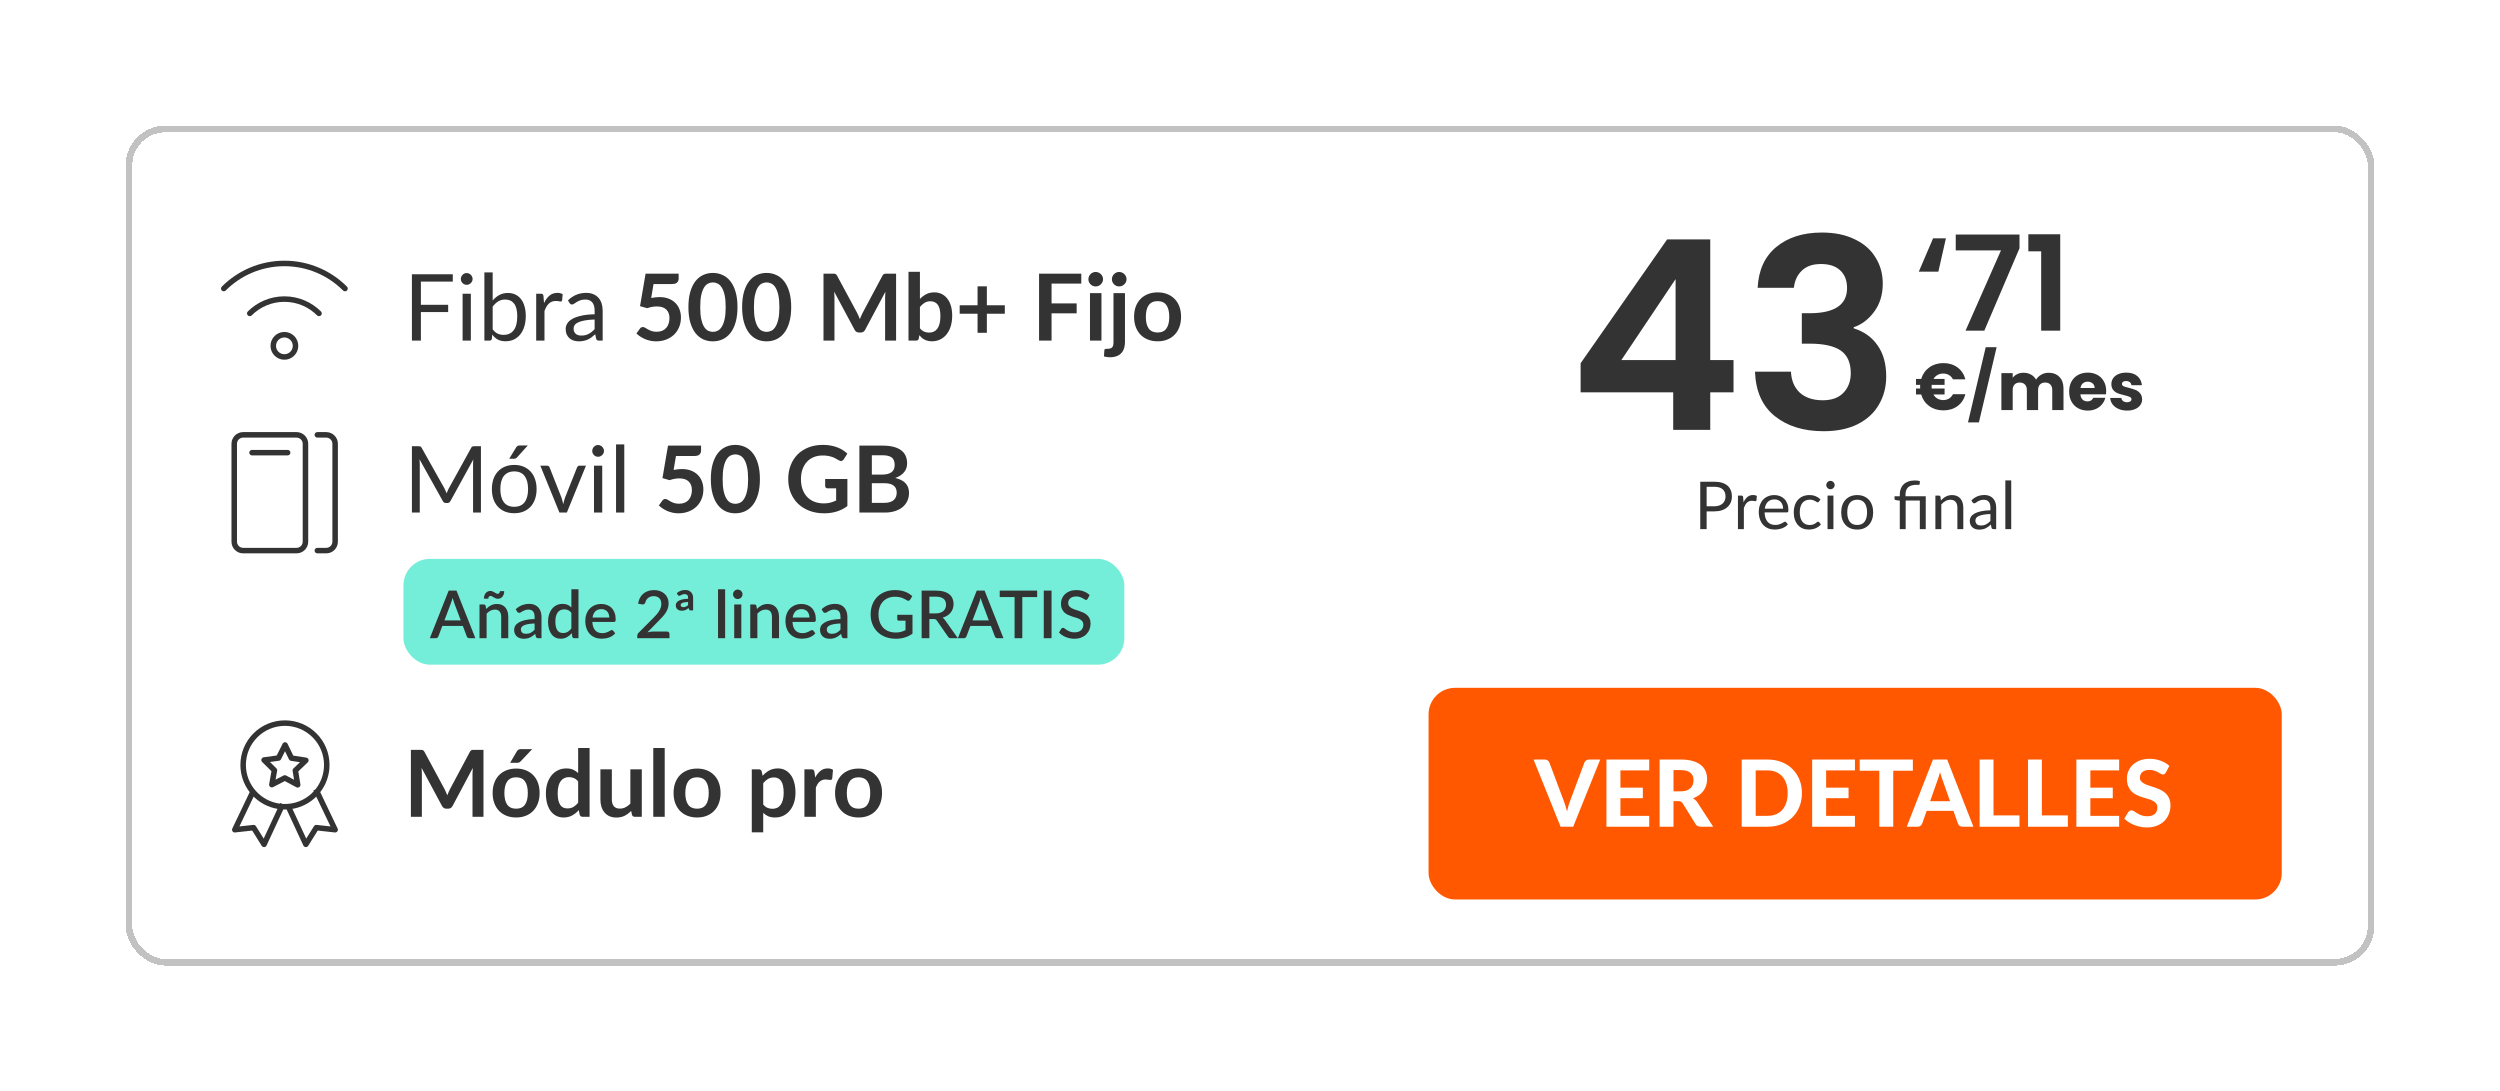 <svg width="378" height="165" viewBox="0 0 378 165" fill="none" xmlns="http://www.w3.org/2000/svg">
<g filter="url(#filter0_d_2620_6107)">
<rect x="15" y="14" width="340" height="127" rx="6" fill="white" shape-rendering="crispEdges"/>
<rect x="15.5" y="14.5" width="339" height="126" rx="5.5" stroke="#C2C2C2" shape-rendering="crispEdges"/>
<path fill-rule="evenodd" clip-rule="evenodd" d="M29.539 38.336C31.96 35.915 35.305 34.417 39 34.417C42.695 34.417 46.04 35.915 48.461 38.336C48.624 38.498 48.624 38.762 48.461 38.925C48.298 39.087 48.035 39.087 47.872 38.925C45.601 36.654 42.465 35.25 39 35.25C35.535 35.25 32.399 36.654 30.128 38.925C29.965 39.087 29.701 39.087 29.538 38.925C29.376 38.762 29.376 38.498 29.539 38.336ZM33.467 42.096C34.883 40.68 36.84 39.804 39 39.804C41.16 39.804 43.117 40.68 44.533 42.096C44.695 42.259 44.695 42.523 44.532 42.685C44.37 42.848 44.106 42.848 43.943 42.685C42.678 41.42 40.931 40.638 39 40.638C37.069 40.638 35.322 41.42 34.057 42.685C33.894 42.848 33.63 42.848 33.468 42.685C33.305 42.523 33.305 42.259 33.467 42.096ZM39 46.025C38.3 46.025 37.733 46.592 37.733 47.291C37.733 47.991 38.3 48.558 39 48.558C39.7 48.558 40.267 47.991 40.267 47.291C40.267 46.592 39.7 46.025 39 46.025ZM36.9 47.291C36.9 46.132 37.84 45.191 39 45.191C40.16 45.191 41.1 46.132 41.1 47.291C41.1 48.451 40.16 49.392 39 49.392C37.84 49.392 36.9 48.451 36.9 47.291Z" fill="#333333"/>
<path d="M59.639 37.575V41.082H63.762V42.188H59.639V46.5H58.281V36.469H64.462V37.575H59.639ZM67.192 39.409V46.5H65.946V39.409H67.192ZM67.458 37.183C67.458 37.304 67.432 37.419 67.381 37.526C67.334 37.629 67.269 37.722 67.185 37.806C67.105 37.885 67.01 37.948 66.898 37.995C66.79 38.042 66.676 38.065 66.555 38.065C66.433 38.065 66.319 38.042 66.212 37.995C66.109 37.948 66.018 37.885 65.939 37.806C65.859 37.722 65.796 37.629 65.75 37.526C65.703 37.419 65.68 37.304 65.68 37.183C65.68 37.062 65.703 36.947 65.75 36.84C65.796 36.728 65.859 36.632 65.939 36.553C66.018 36.469 66.109 36.404 66.212 36.357C66.319 36.31 66.433 36.287 66.555 36.287C66.676 36.287 66.79 36.31 66.898 36.357C67.01 36.404 67.105 36.469 67.185 36.553C67.269 36.632 67.334 36.728 67.381 36.84C67.432 36.947 67.458 37.062 67.458 37.183ZM70.492 44.792C70.721 45.1 70.97 45.317 71.241 45.443C71.516 45.569 71.817 45.632 72.144 45.632C72.811 45.632 73.322 45.396 73.677 44.925C74.032 44.454 74.209 43.751 74.209 42.818C74.209 41.95 74.05 41.313 73.733 40.907C73.42 40.496 72.972 40.291 72.389 40.291C71.983 40.291 71.628 40.384 71.325 40.571C71.026 40.758 70.749 41.021 70.492 41.362V44.792ZM70.492 40.431C70.791 40.086 71.127 39.81 71.5 39.605C71.878 39.4 72.312 39.297 72.802 39.297C73.217 39.297 73.591 39.376 73.922 39.535C74.258 39.694 74.543 39.925 74.776 40.228C75.009 40.527 75.187 40.891 75.308 41.32C75.434 41.749 75.497 42.232 75.497 42.769C75.497 43.343 75.427 43.866 75.287 44.337C75.147 44.808 74.944 45.212 74.678 45.548C74.417 45.879 74.097 46.138 73.719 46.325C73.341 46.507 72.916 46.598 72.445 46.598C71.978 46.598 71.584 46.512 71.262 46.339C70.945 46.162 70.667 45.912 70.429 45.59L70.366 46.234C70.329 46.411 70.221 46.5 70.044 46.5H69.239V36.189H70.492V40.431ZM78.256 40.83C78.48 40.345 78.755 39.967 79.082 39.696C79.409 39.421 79.808 39.283 80.279 39.283C80.428 39.283 80.571 39.299 80.706 39.332C80.846 39.365 80.97 39.416 81.077 39.486L80.986 40.417C80.958 40.534 80.888 40.592 80.776 40.592C80.711 40.592 80.615 40.578 80.489 40.55C80.363 40.522 80.221 40.508 80.062 40.508C79.838 40.508 79.637 40.541 79.46 40.606C79.287 40.671 79.131 40.769 78.991 40.9C78.856 41.026 78.732 41.185 78.62 41.376C78.513 41.563 78.415 41.777 78.326 42.02V46.5H77.073V39.409H77.787C77.922 39.409 78.016 39.435 78.067 39.486C78.118 39.537 78.153 39.626 78.172 39.752L78.256 40.83ZM85.906 43.308C85.332 43.327 84.842 43.373 84.436 43.448C84.035 43.518 83.706 43.611 83.449 43.728C83.197 43.845 83.013 43.982 82.896 44.141C82.784 44.3 82.728 44.477 82.728 44.673C82.728 44.86 82.758 45.021 82.819 45.156C82.88 45.291 82.962 45.403 83.064 45.492C83.171 45.576 83.295 45.639 83.435 45.681C83.58 45.718 83.734 45.737 83.897 45.737C84.117 45.737 84.317 45.716 84.499 45.674C84.681 45.627 84.852 45.562 85.01 45.478C85.174 45.394 85.328 45.294 85.472 45.177C85.621 45.06 85.766 44.927 85.906 44.778V43.308ZM81.881 40.41C82.273 40.032 82.695 39.75 83.148 39.563C83.601 39.376 84.103 39.283 84.653 39.283C85.05 39.283 85.402 39.348 85.71 39.479C86.018 39.61 86.277 39.792 86.487 40.025C86.697 40.258 86.856 40.541 86.963 40.872C87.07 41.203 87.124 41.567 87.124 41.964V46.5H86.571C86.45 46.5 86.356 46.481 86.291 46.444C86.226 46.402 86.174 46.323 86.137 46.206L85.997 45.534C85.811 45.707 85.629 45.861 85.451 45.996C85.274 46.127 85.087 46.239 84.891 46.332C84.695 46.421 84.485 46.488 84.261 46.535C84.042 46.586 83.797 46.612 83.526 46.612C83.251 46.612 82.992 46.575 82.749 46.5C82.507 46.421 82.294 46.304 82.112 46.15C81.935 45.996 81.793 45.802 81.685 45.569C81.582 45.331 81.531 45.051 81.531 44.729C81.531 44.449 81.608 44.181 81.762 43.924C81.916 43.663 82.166 43.432 82.511 43.231C82.856 43.03 83.307 42.867 83.862 42.741C84.418 42.61 85.099 42.536 85.906 42.517V41.964C85.906 41.413 85.787 40.998 85.549 40.718C85.311 40.433 84.963 40.291 84.506 40.291C84.198 40.291 83.939 40.331 83.729 40.41C83.524 40.485 83.344 40.571 83.19 40.669C83.041 40.762 82.91 40.849 82.798 40.928C82.691 41.003 82.584 41.04 82.476 41.04C82.392 41.04 82.32 41.019 82.259 40.977C82.198 40.93 82.147 40.874 82.105 40.809L81.881 40.41ZM94.459 40.053C94.683 40.006 94.898 39.974 95.103 39.955C95.308 39.932 95.507 39.92 95.698 39.92C96.23 39.92 96.699 39.999 97.105 40.158C97.511 40.317 97.852 40.536 98.127 40.816C98.403 41.096 98.61 41.425 98.75 41.803C98.89 42.176 98.96 42.58 98.96 43.014C98.96 43.551 98.865 44.041 98.673 44.484C98.487 44.927 98.225 45.308 97.889 45.625C97.553 45.938 97.154 46.18 96.692 46.353C96.235 46.526 95.736 46.612 95.194 46.612C94.877 46.612 94.576 46.579 94.291 46.514C94.007 46.449 93.738 46.362 93.486 46.255C93.239 46.143 93.008 46.017 92.793 45.877C92.583 45.732 92.394 45.581 92.226 45.422L92.758 44.687C92.87 44.528 93.017 44.449 93.199 44.449C93.316 44.449 93.435 44.486 93.556 44.561C93.677 44.636 93.815 44.717 93.969 44.806C94.128 44.895 94.312 44.976 94.522 45.051C94.737 45.126 94.993 45.163 95.292 45.163C95.609 45.163 95.889 45.112 96.132 45.009C96.375 44.906 96.576 44.764 96.734 44.582C96.897 44.395 97.019 44.176 97.098 43.924C97.182 43.667 97.224 43.39 97.224 43.091C97.224 42.54 97.063 42.111 96.741 41.803C96.424 41.49 95.953 41.334 95.327 41.334C94.847 41.334 94.354 41.423 93.85 41.6L92.772 41.292L93.612 36.378H98.61V37.113C98.61 37.36 98.533 37.561 98.379 37.715C98.225 37.869 97.964 37.946 97.595 37.946H94.816L94.459 40.053ZM107.508 41.439C107.508 42.321 107.413 43.089 107.221 43.742C107.035 44.391 106.773 44.927 106.437 45.352C106.106 45.777 105.712 46.094 105.254 46.304C104.802 46.509 104.312 46.612 103.784 46.612C103.257 46.612 102.767 46.509 102.314 46.304C101.866 46.094 101.477 45.777 101.145 45.352C100.814 44.927 100.555 44.391 100.368 43.742C100.182 43.089 100.088 42.321 100.088 41.439C100.088 40.552 100.182 39.785 100.368 39.136C100.555 38.487 100.814 37.951 101.145 37.526C101.477 37.101 101.866 36.786 102.314 36.581C102.767 36.371 103.257 36.266 103.784 36.266C104.312 36.266 104.802 36.371 105.254 36.581C105.712 36.786 106.106 37.101 106.437 37.526C106.773 37.951 107.035 38.487 107.221 39.136C107.413 39.785 107.508 40.552 107.508 41.439ZM105.723 41.439C105.723 40.706 105.67 40.1 105.562 39.619C105.455 39.138 105.31 38.756 105.128 38.471C104.951 38.186 104.746 37.988 104.512 37.876C104.279 37.759 104.036 37.701 103.784 37.701C103.537 37.701 103.297 37.759 103.063 37.876C102.835 37.988 102.632 38.186 102.454 38.471C102.277 38.756 102.135 39.138 102.027 39.619C101.925 40.1 101.873 40.706 101.873 41.439C101.873 42.172 101.925 42.778 102.027 43.259C102.135 43.74 102.277 44.122 102.454 44.407C102.632 44.692 102.835 44.892 103.063 45.009C103.297 45.121 103.537 45.177 103.784 45.177C104.036 45.177 104.279 45.121 104.512 45.009C104.746 44.892 104.951 44.692 105.128 44.407C105.31 44.122 105.455 43.74 105.562 43.259C105.67 42.778 105.723 42.172 105.723 41.439ZM115.629 41.439C115.629 42.321 115.534 43.089 115.342 43.742C115.156 44.391 114.894 44.927 114.558 45.352C114.227 45.777 113.833 46.094 113.375 46.304C112.923 46.509 112.433 46.612 111.905 46.612C111.378 46.612 110.888 46.509 110.435 46.304C109.987 46.094 109.598 45.777 109.266 45.352C108.935 44.927 108.676 44.391 108.489 43.742C108.303 43.089 108.209 42.321 108.209 41.439C108.209 40.552 108.303 39.785 108.489 39.136C108.676 38.487 108.935 37.951 109.266 37.526C109.598 37.101 109.987 36.786 110.435 36.581C110.888 36.371 111.378 36.266 111.905 36.266C112.433 36.266 112.923 36.371 113.375 36.581C113.833 36.786 114.227 37.101 114.558 37.526C114.894 37.951 115.156 38.487 115.342 39.136C115.534 39.785 115.629 40.552 115.629 41.439ZM113.844 41.439C113.844 40.706 113.791 40.1 113.683 39.619C113.576 39.138 113.431 38.756 113.249 38.471C113.072 38.186 112.867 37.988 112.633 37.876C112.4 37.759 112.157 37.701 111.905 37.701C111.658 37.701 111.418 37.759 111.184 37.876C110.956 37.988 110.753 38.186 110.575 38.471C110.398 38.756 110.256 39.138 110.148 39.619C110.046 40.1 109.994 40.706 109.994 41.439C109.994 42.172 110.046 42.778 110.148 43.259C110.256 43.74 110.398 44.122 110.575 44.407C110.753 44.692 110.956 44.892 111.184 45.009C111.418 45.121 111.658 45.177 111.905 45.177C112.157 45.177 112.4 45.121 112.633 45.009C112.867 44.892 113.072 44.692 113.249 44.407C113.431 44.122 113.576 43.74 113.683 43.259C113.791 42.778 113.844 42.172 113.844 41.439ZM131.488 36.378V46.5H129.829V39.962C129.829 39.701 129.843 39.418 129.871 39.115L126.812 44.862C126.667 45.137 126.445 45.275 126.147 45.275H125.881C125.582 45.275 125.36 45.137 125.216 44.862L122.122 39.094C122.136 39.248 122.147 39.4 122.157 39.549C122.166 39.698 122.171 39.836 122.171 39.962V46.5H120.512V36.378H121.933C122.017 36.378 122.089 36.38 122.15 36.385C122.21 36.39 122.264 36.401 122.311 36.42C122.362 36.439 122.406 36.469 122.444 36.511C122.486 36.553 122.525 36.609 122.563 36.679L125.594 42.3C125.673 42.449 125.745 42.603 125.811 42.762C125.881 42.921 125.948 43.084 126.014 43.252C126.079 43.079 126.147 42.914 126.217 42.755C126.287 42.592 126.361 42.435 126.441 42.286L129.43 36.679C129.467 36.609 129.507 36.553 129.549 36.511C129.591 36.469 129.635 36.439 129.682 36.42C129.733 36.401 129.789 36.39 129.85 36.385C129.91 36.38 129.983 36.378 130.067 36.378H131.488ZM135.093 44.638C135.289 44.876 135.501 45.044 135.73 45.142C135.963 45.24 136.208 45.289 136.465 45.289C136.731 45.289 136.969 45.242 137.179 45.149C137.393 45.051 137.575 44.902 137.725 44.701C137.874 44.496 137.988 44.237 138.068 43.924C138.147 43.607 138.187 43.229 138.187 42.79C138.187 42.001 138.056 41.432 137.795 41.082C137.533 40.727 137.158 40.55 136.668 40.55C136.336 40.55 136.047 40.627 135.8 40.781C135.552 40.93 135.317 41.143 135.093 41.418V44.638ZM135.093 40.2C135.382 39.897 135.702 39.656 136.052 39.479C136.406 39.297 136.81 39.206 137.263 39.206C137.678 39.206 138.051 39.288 138.383 39.451C138.719 39.614 139.003 39.85 139.237 40.158C139.475 40.461 139.657 40.83 139.783 41.264C139.909 41.698 139.972 42.186 139.972 42.727C139.972 43.31 139.899 43.84 139.755 44.316C139.61 44.792 139.402 45.2 139.132 45.541C138.866 45.877 138.544 46.138 138.166 46.325C137.788 46.512 137.368 46.605 136.906 46.605C136.682 46.605 136.479 46.582 136.297 46.535C136.115 46.493 135.947 46.432 135.793 46.353C135.639 46.274 135.496 46.178 135.366 46.066C135.24 45.949 135.118 45.821 135.002 45.681L134.925 46.164C134.897 46.285 134.848 46.372 134.778 46.423C134.712 46.474 134.621 46.5 134.505 46.5H133.364V36.098H135.093V40.2ZM147.929 42.44H145.213V45.324H143.806V42.44H141.104V41.159H143.806V38.289H145.213V41.159H147.929V42.44ZM154.996 37.876V40.872H158.79V42.377H154.996V46.5H153.106V36.378H159.49V37.876H154.996ZM162.541 39.318V46.5H160.805V39.318H162.541ZM162.779 37.225C162.779 37.374 162.748 37.514 162.688 37.645C162.627 37.776 162.545 37.89 162.443 37.988C162.345 38.086 162.228 38.165 162.093 38.226C161.957 38.282 161.813 38.31 161.659 38.31C161.509 38.31 161.367 38.282 161.232 38.226C161.101 38.165 160.987 38.086 160.889 37.988C160.791 37.89 160.711 37.776 160.651 37.645C160.595 37.514 160.567 37.374 160.567 37.225C160.567 37.071 160.595 36.926 160.651 36.791C160.711 36.656 160.791 36.539 160.889 36.441C160.987 36.343 161.101 36.266 161.232 36.21C161.367 36.149 161.509 36.119 161.659 36.119C161.813 36.119 161.957 36.149 162.093 36.21C162.228 36.266 162.345 36.343 162.443 36.441C162.545 36.539 162.627 36.656 162.688 36.791C162.748 36.926 162.779 37.071 162.779 37.225ZM166.095 39.318V46.745C166.095 47.058 166.053 47.352 165.969 47.627C165.89 47.902 165.759 48.143 165.577 48.348C165.4 48.558 165.164 48.721 164.87 48.838C164.581 48.959 164.226 49.02 163.806 49.02C163.643 49.02 163.491 49.008 163.351 48.985C163.211 48.966 163.067 48.934 162.917 48.887L162.98 47.956C162.994 47.863 163.032 47.802 163.092 47.774C163.153 47.751 163.27 47.739 163.442 47.739C163.615 47.739 163.76 47.72 163.876 47.683C163.998 47.65 164.093 47.594 164.163 47.515C164.233 47.44 164.282 47.34 164.31 47.214C164.343 47.088 164.359 46.932 164.359 46.745V39.318H166.095ZM166.333 37.225C166.333 37.374 166.303 37.514 166.242 37.645C166.182 37.776 166.1 37.89 165.997 37.988C165.899 38.086 165.78 38.165 165.64 38.226C165.505 38.282 165.36 38.31 165.206 38.31C165.057 38.31 164.917 38.282 164.786 38.226C164.656 38.165 164.541 38.086 164.443 37.988C164.345 37.89 164.266 37.776 164.205 37.645C164.149 37.514 164.121 37.374 164.121 37.225C164.121 37.071 164.149 36.926 164.205 36.791C164.266 36.656 164.345 36.539 164.443 36.441C164.541 36.343 164.656 36.266 164.786 36.21C164.917 36.149 165.057 36.119 165.206 36.119C165.36 36.119 165.505 36.149 165.64 36.21C165.78 36.266 165.899 36.343 165.997 36.441C166.1 36.539 166.182 36.656 166.242 36.791C166.303 36.926 166.333 37.071 166.333 37.225ZM171.036 39.206C171.568 39.206 172.051 39.292 172.485 39.465C172.924 39.638 173.297 39.883 173.605 40.2C173.918 40.517 174.158 40.905 174.326 41.362C174.494 41.819 174.578 42.33 174.578 42.895C174.578 43.464 174.494 43.978 174.326 44.435C174.158 44.892 173.918 45.282 173.605 45.604C173.297 45.926 172.924 46.173 172.485 46.346C172.051 46.519 171.568 46.605 171.036 46.605C170.499 46.605 170.012 46.519 169.573 46.346C169.134 46.173 168.759 45.926 168.446 45.604C168.138 45.282 167.898 44.892 167.725 44.435C167.557 43.978 167.473 43.464 167.473 42.895C167.473 42.33 167.557 41.819 167.725 41.362C167.898 40.905 168.138 40.517 168.446 40.2C168.759 39.883 169.134 39.638 169.573 39.465C170.012 39.292 170.499 39.206 171.036 39.206ZM171.036 45.275C171.633 45.275 172.074 45.074 172.359 44.673C172.648 44.272 172.793 43.684 172.793 42.909C172.793 42.134 172.648 41.544 172.359 41.138C172.074 40.732 171.633 40.529 171.036 40.529C170.429 40.529 169.979 40.734 169.685 41.145C169.396 41.551 169.251 42.139 169.251 42.909C169.251 43.679 169.396 44.267 169.685 44.673C169.979 45.074 170.429 45.275 171.036 45.275Z" fill="#333333"/>
<path fill-rule="evenodd" clip-rule="evenodd" d="M41.769 62.096C41.769 61.583 41.353 61.167 40.84 61.167H32.763C32.249 61.167 31.833 61.583 31.833 62.096V76.904C31.833 77.417 32.249 77.833 32.763 77.833H40.84C41.353 77.833 41.769 77.417 41.769 76.904V62.096ZM40.84 60.333C41.813 60.333 42.603 61.123 42.603 62.096V76.904C42.603 77.877 41.813 78.667 40.84 78.667H32.763C31.789 78.667 31 77.877 31 76.904V62.096C31 61.123 31.789 60.333 32.763 60.333H40.84Z" fill="#333333"/>
<path fill-rule="evenodd" clip-rule="evenodd" d="M46.256 62.096C46.256 61.583 45.84 61.167 45.327 61.167H43.981C43.751 61.167 43.564 60.98 43.564 60.75C43.564 60.52 43.751 60.333 43.981 60.333H45.327C46.3 60.333 47.09 61.123 47.09 62.096V76.904C47.09 77.877 46.3 78.667 45.327 78.667H43.981C43.751 78.667 43.564 78.48 43.564 78.25C43.564 78.02 43.751 77.833 43.981 77.833H45.327C45.84 77.833 46.256 77.417 46.256 76.904V62.096Z" fill="#333333"/>
<path fill-rule="evenodd" clip-rule="evenodd" d="M33.692 63.442C33.692 63.212 33.879 63.026 34.109 63.026H39.494C39.724 63.026 39.91 63.212 39.91 63.442C39.91 63.672 39.724 63.859 39.494 63.859H34.109C33.879 63.859 33.692 63.672 33.692 63.442Z" fill="#333333"/>
<path d="M68.718 62.469V72.5H67.528V65.129C67.528 65.031 67.53 64.926 67.535 64.814C67.544 64.702 67.554 64.588 67.563 64.471L64.119 70.743C64.012 70.953 63.848 71.058 63.629 71.058H63.433C63.214 71.058 63.05 70.953 62.943 70.743L59.429 64.443C59.457 64.69 59.471 64.919 59.471 65.129V72.5H58.281V62.469H59.282C59.403 62.469 59.497 62.481 59.562 62.504C59.627 62.527 59.69 62.593 59.751 62.7L63.216 68.874C63.272 68.986 63.326 69.103 63.377 69.224C63.433 69.345 63.484 69.469 63.531 69.595C63.578 69.469 63.627 69.345 63.678 69.224C63.729 69.098 63.785 68.979 63.846 68.867L67.248 62.7C67.304 62.593 67.365 62.527 67.43 62.504C67.5 62.481 67.596 62.469 67.717 62.469H68.718ZM73.759 65.297C74.277 65.297 74.744 65.383 75.159 65.556C75.575 65.729 75.929 65.974 76.223 66.291C76.517 66.608 76.741 66.993 76.895 67.446C77.054 67.894 77.133 68.396 77.133 68.951C77.133 69.511 77.054 70.015 76.895 70.463C76.741 70.911 76.517 71.294 76.223 71.611C75.929 71.928 75.575 72.173 75.159 72.346C74.744 72.514 74.277 72.598 73.759 72.598C73.237 72.598 72.765 72.514 72.345 72.346C71.93 72.173 71.575 71.928 71.281 71.611C70.987 71.294 70.761 70.911 70.602 70.463C70.448 70.015 70.371 69.511 70.371 68.951C70.371 68.396 70.448 67.894 70.602 67.446C70.761 66.993 70.987 66.608 71.281 66.291C71.575 65.974 71.93 65.729 72.345 65.556C72.765 65.383 73.237 65.297 73.759 65.297ZM73.759 71.625C74.459 71.625 74.982 71.392 75.327 70.925C75.672 70.454 75.845 69.798 75.845 68.958C75.845 68.113 75.672 67.455 75.327 66.984C74.982 66.513 74.459 66.277 73.759 66.277C73.404 66.277 73.094 66.338 72.828 66.459C72.567 66.58 72.347 66.755 72.17 66.984C71.998 67.213 71.867 67.495 71.778 67.831C71.694 68.162 71.652 68.538 71.652 68.958C71.652 69.798 71.825 70.454 72.17 70.925C72.52 71.392 73.05 71.625 73.759 71.625ZM75.803 62.357L74.172 64.163C74.107 64.233 74.041 64.284 73.976 64.317C73.915 64.345 73.836 64.359 73.738 64.359H72.996L74.032 62.665C74.097 62.558 74.168 62.481 74.242 62.434C74.322 62.383 74.436 62.357 74.585 62.357H75.803ZM84.598 65.409L81.707 72.5H80.587L77.696 65.409H78.711C78.814 65.409 78.898 65.435 78.963 65.486C79.028 65.537 79.073 65.598 79.096 65.668L80.895 70.232C80.951 70.405 81 70.573 81.042 70.736C81.084 70.899 81.124 71.063 81.161 71.226C81.198 71.063 81.238 70.899 81.28 70.736C81.322 70.573 81.374 70.405 81.434 70.232L83.254 65.668C83.282 65.593 83.329 65.533 83.394 65.486C83.46 65.435 83.537 65.409 83.625 65.409H84.598ZM87.057 65.409V72.5H85.811V65.409H87.057ZM87.323 63.183C87.323 63.304 87.297 63.419 87.246 63.526C87.199 63.629 87.134 63.722 87.05 63.806C86.971 63.885 86.875 63.948 86.763 63.995C86.656 64.042 86.541 64.065 86.42 64.065C86.299 64.065 86.184 64.042 86.077 63.995C85.974 63.948 85.883 63.885 85.804 63.806C85.725 63.722 85.662 63.629 85.615 63.526C85.568 63.419 85.545 63.304 85.545 63.183C85.545 63.062 85.568 62.947 85.615 62.84C85.662 62.728 85.725 62.632 85.804 62.553C85.883 62.469 85.974 62.404 86.077 62.357C86.184 62.31 86.299 62.287 86.42 62.287C86.541 62.287 86.656 62.31 86.763 62.357C86.875 62.404 86.971 62.469 87.05 62.553C87.134 62.632 87.199 62.728 87.246 62.84C87.297 62.947 87.323 63.062 87.323 63.183ZM90.392 62.189V72.5H89.146V62.189H90.392ZM97.85 66.053C98.074 66.006 98.288 65.974 98.494 65.955C98.699 65.932 98.897 65.92 99.089 65.92C99.621 65.92 100.09 65.999 100.496 66.158C100.902 66.317 101.242 66.536 101.518 66.816C101.793 67.096 102.001 67.425 102.141 67.803C102.281 68.176 102.351 68.58 102.351 69.014C102.351 69.551 102.255 70.041 102.064 70.484C101.877 70.927 101.616 71.308 101.28 71.625C100.944 71.938 100.545 72.18 100.083 72.353C99.626 72.526 99.126 72.612 98.585 72.612C98.267 72.612 97.966 72.579 97.682 72.514C97.397 72.449 97.129 72.362 96.877 72.255C96.629 72.143 96.398 72.017 96.184 71.877C95.974 71.732 95.785 71.581 95.617 71.422L96.149 70.687C96.261 70.528 96.408 70.449 96.59 70.449C96.707 70.449 96.826 70.486 96.947 70.561C97.068 70.636 97.206 70.717 97.36 70.806C97.519 70.895 97.703 70.976 97.913 71.051C98.127 71.126 98.384 71.163 98.683 71.163C99 71.163 99.28 71.112 99.523 71.009C99.766 70.906 99.966 70.764 100.125 70.582C100.288 70.395 100.409 70.176 100.489 69.924C100.573 69.667 100.615 69.39 100.615 69.091C100.615 68.54 100.454 68.111 100.132 67.803C99.814 67.49 99.343 67.334 98.718 67.334C98.237 67.334 97.745 67.423 97.241 67.6L96.163 67.292L97.003 62.378H102.001V63.113C102.001 63.36 101.924 63.561 101.77 63.715C101.616 63.869 101.354 63.946 100.986 63.946H98.207L97.85 66.053ZM110.899 67.439C110.899 68.321 110.803 69.089 110.612 69.742C110.425 70.391 110.164 70.927 109.828 71.352C109.497 71.777 109.102 72.094 108.645 72.304C108.192 72.509 107.702 72.612 107.175 72.612C106.648 72.612 106.158 72.509 105.705 72.304C105.257 72.094 104.867 71.777 104.536 71.352C104.205 70.927 103.946 70.391 103.759 69.742C103.572 69.089 103.479 68.321 103.479 67.439C103.479 66.552 103.572 65.785 103.759 65.136C103.946 64.487 104.205 63.951 104.536 63.526C104.867 63.101 105.257 62.786 105.705 62.581C106.158 62.371 106.648 62.266 107.175 62.266C107.702 62.266 108.192 62.371 108.645 62.581C109.102 62.786 109.497 63.101 109.828 63.526C110.164 63.951 110.425 64.487 110.612 65.136C110.803 65.785 110.899 66.552 110.899 67.439ZM109.114 67.439C109.114 66.706 109.06 66.1 108.953 65.619C108.846 65.138 108.701 64.756 108.519 64.471C108.342 64.186 108.136 63.988 107.903 63.876C107.67 63.759 107.427 63.701 107.175 63.701C106.928 63.701 106.687 63.759 106.454 63.876C106.225 63.988 106.022 64.186 105.845 64.471C105.668 64.756 105.525 65.138 105.418 65.619C105.315 66.1 105.264 66.706 105.264 67.439C105.264 68.172 105.315 68.778 105.418 69.259C105.525 69.74 105.668 70.122 105.845 70.407C106.022 70.692 106.225 70.892 106.454 71.009C106.687 71.121 106.928 71.177 107.175 71.177C107.427 71.177 107.67 71.121 107.903 71.009C108.136 70.892 108.342 70.692 108.519 70.407C108.701 70.122 108.846 69.74 108.953 69.259C109.06 68.778 109.114 68.172 109.114 67.439ZM124.125 67.425V71.52C123.612 71.898 123.064 72.176 122.48 72.353C121.902 72.526 121.281 72.612 120.618 72.612C119.792 72.612 119.043 72.484 118.371 72.227C117.704 71.97 117.132 71.613 116.656 71.156C116.185 70.699 115.821 70.153 115.564 69.518C115.308 68.883 115.179 68.19 115.179 67.439C115.179 66.678 115.303 65.981 115.55 65.346C115.798 64.711 116.148 64.165 116.6 63.708C117.058 63.251 117.611 62.896 118.259 62.644C118.908 62.392 119.636 62.266 120.443 62.266C120.854 62.266 121.237 62.299 121.591 62.364C121.951 62.429 122.282 62.52 122.585 62.637C122.893 62.749 123.173 62.887 123.425 63.05C123.677 63.213 123.908 63.393 124.118 63.589L123.579 64.443C123.495 64.578 123.386 64.662 123.25 64.695C123.115 64.723 122.968 64.688 122.809 64.59C122.655 64.501 122.501 64.413 122.347 64.324C122.193 64.235 122.021 64.158 121.829 64.093C121.643 64.028 121.43 63.974 121.192 63.932C120.959 63.89 120.688 63.869 120.38 63.869C119.881 63.869 119.428 63.953 119.022 64.121C118.621 64.289 118.278 64.529 117.993 64.842C117.709 65.155 117.489 65.53 117.335 65.969C117.181 66.408 117.104 66.898 117.104 67.439C117.104 68.018 117.186 68.536 117.349 68.993C117.517 69.446 117.751 69.831 118.049 70.148C118.353 70.461 118.717 70.701 119.141 70.869C119.566 71.032 120.04 71.114 120.562 71.114C120.936 71.114 121.269 71.074 121.563 70.995C121.857 70.916 122.144 70.808 122.424 70.673V68.839H121.15C121.029 68.839 120.933 68.806 120.863 68.741C120.798 68.671 120.765 68.587 120.765 68.489V67.425H124.125ZM129.727 71.03C130.077 71.03 130.371 70.988 130.609 70.904C130.847 70.82 131.036 70.708 131.176 70.568C131.32 70.428 131.423 70.265 131.484 70.078C131.549 69.891 131.582 69.693 131.582 69.483C131.582 69.264 131.547 69.068 131.477 68.895C131.407 68.718 131.297 68.568 131.148 68.447C130.998 68.321 130.805 68.225 130.567 68.16C130.333 68.095 130.051 68.062 129.72 68.062H127.823V71.03H129.727ZM127.823 63.834V66.76H129.321C129.965 66.76 130.45 66.643 130.777 66.41C131.108 66.177 131.274 65.806 131.274 65.297C131.274 64.77 131.124 64.394 130.826 64.17C130.527 63.946 130.06 63.834 129.426 63.834H127.823ZM129.426 62.378C130.088 62.378 130.655 62.441 131.127 62.567C131.598 62.693 131.983 62.873 132.282 63.106C132.585 63.339 132.807 63.622 132.947 63.953C133.087 64.284 133.157 64.658 133.157 65.073C133.157 65.311 133.122 65.54 133.052 65.759C132.982 65.974 132.872 66.177 132.722 66.368C132.578 66.555 132.391 66.725 132.163 66.879C131.939 67.033 131.67 67.164 131.358 67.271C132.748 67.584 133.444 68.335 133.444 69.525C133.444 69.954 133.362 70.351 133.199 70.715C133.035 71.079 132.797 71.394 132.485 71.66C132.172 71.921 131.787 72.127 131.33 72.276C130.872 72.425 130.35 72.5 129.762 72.5H125.94V62.378H129.426Z" fill="#333333"/>
<rect x="57" y="79.5" width="109" height="16" rx="4" fill="#75EED9"/>
<path d="M65.665 88.8L64.675 86.17C64.595 85.967 64.513 85.708 64.43 85.395C64.393 85.552 64.353 85.697 64.31 85.83C64.267 85.96 64.227 86.075 64.19 86.175L63.2 88.8H65.665ZM67.88 91.5H66.975C66.872 91.5 66.788 91.475 66.725 91.425C66.662 91.372 66.613 91.307 66.58 91.23L65.98 89.64H62.88L62.28 91.23C62.253 91.297 62.207 91.358 62.14 91.415C62.073 91.472 61.99 91.5 61.89 91.5H60.985L63.84 84.3H65.025L67.88 91.5ZM69.506 87.075C69.616 86.962 69.729 86.86 69.846 86.77C69.966 86.677 70.092 86.597 70.226 86.53C70.359 86.463 70.501 86.412 70.651 86.375C70.801 86.338 70.964 86.32 71.141 86.32C71.421 86.32 71.666 86.367 71.876 86.46C72.089 86.553 72.267 86.685 72.411 86.855C72.557 87.025 72.667 87.23 72.741 87.47C72.814 87.707 72.851 87.968 72.851 88.255V91.5H71.781V88.255C71.781 87.912 71.701 87.645 71.541 87.455C71.384 87.265 71.144 87.17 70.821 87.17C70.581 87.17 70.357 87.225 70.151 87.335C69.947 87.445 69.756 87.595 69.576 87.785V91.5H68.501V86.4H69.151C69.297 86.4 69.391 86.468 69.431 86.605L69.506 87.075ZM71.236 84.78C71.342 84.78 71.426 84.75 71.486 84.69C71.546 84.627 71.577 84.523 71.581 84.38H72.236C72.236 84.553 72.212 84.712 72.166 84.855C72.119 84.995 72.052 85.117 71.966 85.22C71.882 85.32 71.781 85.398 71.661 85.455C71.544 85.508 71.416 85.535 71.276 85.535C71.159 85.535 71.049 85.513 70.946 85.47C70.842 85.423 70.746 85.373 70.656 85.32C70.566 85.267 70.481 85.218 70.401 85.175C70.321 85.128 70.246 85.105 70.176 85.105C70.069 85.105 69.986 85.138 69.926 85.205C69.866 85.268 69.836 85.372 69.836 85.515H69.171C69.171 85.342 69.194 85.183 69.241 85.04C69.291 84.897 69.357 84.775 69.441 84.675C69.527 84.572 69.629 84.492 69.746 84.435C69.866 84.378 69.996 84.35 70.136 84.35C70.256 84.35 70.367 84.373 70.471 84.42C70.574 84.463 70.671 84.512 70.761 84.565C70.851 84.618 70.934 84.668 71.011 84.715C71.091 84.758 71.166 84.78 71.236 84.78ZM76.831 89.27C76.448 89.283 76.124 89.315 75.861 89.365C75.598 89.412 75.385 89.473 75.221 89.55C75.058 89.623 74.939 89.712 74.866 89.815C74.796 89.918 74.761 90.032 74.761 90.155C74.761 90.275 74.779 90.378 74.816 90.465C74.856 90.548 74.909 90.618 74.976 90.675C75.046 90.728 75.126 90.768 75.216 90.795C75.309 90.818 75.411 90.83 75.521 90.83C75.801 90.83 76.041 90.778 76.241 90.675C76.445 90.568 76.641 90.415 76.831 90.215V89.27ZM73.981 87.11C74.558 86.573 75.245 86.305 76.041 86.305C76.335 86.305 76.594 86.353 76.821 86.45C77.051 86.543 77.243 86.677 77.396 86.85C77.553 87.023 77.671 87.23 77.751 87.47C77.835 87.707 77.876 87.97 77.876 88.26V91.5H77.396C77.293 91.5 77.215 91.485 77.161 91.455C77.108 91.422 77.063 91.357 77.026 91.26L76.921 90.845C76.791 90.962 76.663 91.067 76.536 91.16C76.409 91.25 76.278 91.327 76.141 91.39C76.008 91.453 75.863 91.5 75.706 91.53C75.553 91.563 75.383 91.58 75.196 91.58C74.99 91.58 74.796 91.552 74.616 91.495C74.439 91.438 74.286 91.353 74.156 91.24C74.026 91.123 73.923 90.98 73.846 90.81C73.773 90.64 73.736 90.44 73.736 90.21C73.736 90.013 73.788 89.822 73.891 89.635C73.998 89.448 74.171 89.282 74.411 89.135C74.654 88.985 74.973 88.862 75.366 88.765C75.763 88.668 76.251 88.613 76.831 88.6V88.26C76.831 87.893 76.753 87.62 76.596 87.44C76.439 87.26 76.21 87.17 75.906 87.17C75.7 87.17 75.526 87.197 75.386 87.25C75.246 87.3 75.124 87.355 75.021 87.415C74.918 87.475 74.826 87.532 74.746 87.585C74.666 87.635 74.581 87.66 74.491 87.66C74.418 87.66 74.355 87.642 74.301 87.605C74.251 87.565 74.21 87.517 74.176 87.46L73.981 87.11ZM82.391 87.655C82.24 87.462 82.076 87.327 81.895 87.25C81.716 87.173 81.52 87.135 81.311 87.135C80.891 87.135 80.562 87.29 80.326 87.6C80.089 87.907 79.971 88.362 79.971 88.965C79.971 89.278 79.997 89.547 80.05 89.77C80.104 89.99 80.18 90.17 80.281 90.31C80.38 90.45 80.502 90.552 80.645 90.615C80.789 90.678 80.951 90.71 81.13 90.71C81.404 90.71 81.639 90.652 81.835 90.535C82.035 90.415 82.221 90.247 82.391 90.03V87.655ZM83.466 84.1V91.5H82.816C82.672 91.5 82.581 91.432 82.54 91.295L82.445 90.74C82.232 90.99 81.989 91.192 81.716 91.345C81.445 91.498 81.13 91.575 80.77 91.575C80.484 91.575 80.224 91.518 79.99 91.405C79.757 91.288 79.557 91.12 79.391 90.9C79.224 90.68 79.094 90.408 79.001 90.085C78.91 89.758 78.865 89.385 78.865 88.965C78.865 88.585 78.915 88.233 79.016 87.91C79.119 87.587 79.266 87.307 79.456 87.07C79.645 86.83 79.876 86.643 80.145 86.51C80.419 86.373 80.724 86.305 81.061 86.305C81.361 86.305 81.615 86.353 81.826 86.45C82.035 86.543 82.224 86.675 82.391 86.845V84.1H83.466ZM88.125 88.375C88.125 88.195 88.098 88.028 88.045 87.875C87.995 87.718 87.92 87.583 87.82 87.47C87.72 87.353 87.595 87.263 87.445 87.2C87.298 87.133 87.128 87.1 86.935 87.1C86.545 87.1 86.238 87.212 86.015 87.435C85.792 87.658 85.65 87.972 85.59 88.375H88.125ZM85.56 89.035C85.573 89.325 85.618 89.577 85.695 89.79C85.772 90 85.873 90.175 86 90.315C86.13 90.455 86.283 90.56 86.46 90.63C86.64 90.697 86.84 90.73 87.06 90.73C87.27 90.73 87.452 90.707 87.605 90.66C87.758 90.61 87.892 90.557 88.005 90.5C88.118 90.44 88.215 90.387 88.295 90.34C88.375 90.29 88.448 90.265 88.515 90.265C88.602 90.265 88.668 90.298 88.715 90.365L89.02 90.76C88.893 90.91 88.75 91.037 88.59 91.14C88.43 91.243 88.26 91.328 88.08 91.395C87.9 91.458 87.715 91.503 87.525 91.53C87.335 91.56 87.15 91.575 86.97 91.575C86.617 91.575 86.288 91.517 85.985 91.4C85.685 91.28 85.423 91.105 85.2 90.875C84.98 90.645 84.807 90.36 84.68 90.02C84.557 89.68 84.495 89.288 84.495 88.845C84.495 88.492 84.55 88.162 84.66 87.855C84.773 87.548 84.933 87.282 85.14 87.055C85.35 86.828 85.603 86.65 85.9 86.52C86.2 86.387 86.538 86.32 86.915 86.32C87.228 86.32 87.518 86.372 87.785 86.475C88.052 86.575 88.282 86.723 88.475 86.92C88.668 87.117 88.818 87.358 88.925 87.645C89.035 87.928 89.09 88.252 89.09 88.615C89.09 88.782 89.072 88.893 89.035 88.95C88.998 89.007 88.932 89.035 88.835 89.035H85.56ZM96.848 90.485C96.964 90.485 97.056 90.52 97.123 90.59C97.189 90.657 97.223 90.743 97.223 90.85V91.5H92.353V91.135C92.353 91.062 92.368 90.985 92.398 90.905C92.428 90.825 92.476 90.752 92.543 90.685L94.783 88.44C94.973 88.25 95.141 88.068 95.288 87.895C95.438 87.722 95.564 87.548 95.668 87.375C95.774 87.202 95.854 87.027 95.908 86.85C95.964 86.67 95.993 86.482 95.993 86.285C95.993 86.095 95.963 85.928 95.903 85.785C95.846 85.638 95.766 85.518 95.663 85.425C95.563 85.328 95.441 85.257 95.298 85.21C95.158 85.16 95.003 85.135 94.833 85.135C94.669 85.135 94.518 85.158 94.378 85.205C94.241 85.252 94.118 85.317 94.008 85.4C93.901 85.483 93.811 85.583 93.738 85.7C93.668 85.813 93.616 85.938 93.583 86.075C93.533 86.212 93.468 86.303 93.388 86.35C93.311 86.397 93.198 86.407 93.048 86.38L92.483 86.28C92.533 85.94 92.626 85.642 92.763 85.385C92.903 85.128 93.078 84.915 93.288 84.745C93.498 84.572 93.738 84.442 94.008 84.355C94.281 84.265 94.576 84.22 94.893 84.22C95.213 84.22 95.506 84.268 95.773 84.365C96.043 84.458 96.274 84.593 96.468 84.77C96.664 84.943 96.818 85.155 96.928 85.405C97.038 85.655 97.093 85.937 97.093 86.25C97.093 86.517 97.053 86.763 96.973 86.99C96.896 87.217 96.791 87.433 96.658 87.64C96.524 87.847 96.368 88.048 96.188 88.245C96.011 88.438 95.824 88.635 95.628 88.835L93.888 90.615C94.031 90.575 94.174 90.543 94.318 90.52C94.464 90.497 94.603 90.485 94.733 90.485H96.848ZM100.039 86.02C99.825 86.027 99.647 86.043 99.504 86.07C99.36 86.093 99.245 86.125 99.159 86.165C99.072 86.205 99.01 86.252 98.974 86.305C98.937 86.358 98.918 86.415 98.918 86.475C98.918 86.592 98.955 86.675 99.028 86.725C99.105 86.775 99.205 86.8 99.329 86.8C99.478 86.8 99.607 86.773 99.713 86.72C99.823 86.667 99.932 86.587 100.039 86.48V86.02ZM98.334 84.69C98.513 84.52 98.71 84.397 98.924 84.32C99.137 84.243 99.368 84.205 99.618 84.205C99.802 84.205 99.967 84.235 100.114 84.295C100.26 84.352 100.384 84.433 100.484 84.54C100.587 84.643 100.665 84.768 100.719 84.915C100.772 85.058 100.799 85.215 100.799 85.385V87.295H100.439C100.365 87.295 100.31 87.285 100.274 87.265C100.24 87.245 100.207 87.202 100.174 87.135L100.109 86.925C100.029 86.992 99.952 87.052 99.879 87.105C99.805 87.155 99.728 87.198 99.648 87.235C99.569 87.268 99.482 87.295 99.388 87.315C99.299 87.332 99.198 87.34 99.088 87.34C98.955 87.34 98.832 87.323 98.719 87.29C98.609 87.253 98.513 87.2 98.433 87.13C98.353 87.06 98.29 86.973 98.243 86.87C98.2 86.767 98.178 86.647 98.178 86.51C98.178 86.397 98.209 86.283 98.269 86.17C98.329 86.057 98.43 85.955 98.573 85.865C98.717 85.772 98.907 85.695 99.144 85.635C99.383 85.575 99.682 85.542 100.039 85.535V85.385C100.039 85.188 99.995 85.048 99.909 84.965C99.825 84.878 99.698 84.835 99.528 84.835C99.409 84.835 99.308 84.848 99.228 84.875C99.152 84.902 99.084 84.93 99.023 84.96C98.963 84.99 98.909 85.018 98.859 85.045C98.808 85.072 98.754 85.085 98.694 85.085C98.64 85.085 98.595 85.07 98.558 85.04C98.525 85.01 98.495 84.977 98.469 84.94L98.334 84.69ZM105.641 84.1V91.5H104.566V84.1H105.641ZM108.088 86.4V91.5H107.013V86.4H108.088ZM108.268 84.86C108.268 84.957 108.248 85.048 108.208 85.135C108.171 85.222 108.119 85.298 108.053 85.365C107.986 85.428 107.908 85.48 107.818 85.52C107.731 85.557 107.638 85.575 107.538 85.575C107.441 85.575 107.349 85.557 107.263 85.52C107.179 85.48 107.106 85.428 107.043 85.365C106.979 85.298 106.928 85.222 106.888 85.135C106.851 85.048 106.833 84.957 106.833 84.86C106.833 84.76 106.851 84.667 106.888 84.58C106.928 84.493 106.979 84.418 107.043 84.355C107.106 84.288 107.179 84.237 107.263 84.2C107.349 84.16 107.441 84.14 107.538 84.14C107.638 84.14 107.731 84.16 107.818 84.2C107.908 84.237 107.986 84.288 108.053 84.355C108.119 84.418 108.171 84.493 108.208 84.58C108.248 84.667 108.268 84.76 108.268 84.86ZM110.443 87.075C110.553 86.962 110.667 86.86 110.783 86.77C110.903 86.677 111.03 86.597 111.163 86.53C111.297 86.463 111.438 86.412 111.588 86.375C111.738 86.338 111.902 86.32 112.078 86.32C112.358 86.32 112.603 86.367 112.813 86.46C113.027 86.553 113.205 86.685 113.348 86.855C113.495 87.025 113.605 87.23 113.678 87.47C113.752 87.707 113.788 87.968 113.788 88.255V91.5H112.718V88.255C112.718 87.912 112.638 87.645 112.478 87.455C112.322 87.265 112.082 87.17 111.758 87.17C111.518 87.17 111.295 87.225 111.088 87.335C110.885 87.445 110.693 87.595 110.513 87.785V91.5H109.438V86.4H110.088C110.235 86.4 110.328 86.468 110.368 86.605L110.443 87.075ZM118.389 88.375C118.389 88.195 118.362 88.028 118.309 87.875C118.259 87.718 118.184 87.583 118.084 87.47C117.984 87.353 117.859 87.263 117.709 87.2C117.562 87.133 117.392 87.1 117.199 87.1C116.809 87.1 116.502 87.212 116.279 87.435C116.055 87.658 115.914 87.972 115.854 88.375H118.389ZM115.824 89.035C115.837 89.325 115.882 89.577 115.959 89.79C116.035 90 116.137 90.175 116.264 90.315C116.394 90.455 116.547 90.56 116.724 90.63C116.904 90.697 117.104 90.73 117.324 90.73C117.534 90.73 117.715 90.707 117.869 90.66C118.022 90.61 118.155 90.557 118.269 90.5C118.382 90.44 118.479 90.387 118.559 90.34C118.639 90.29 118.712 90.265 118.779 90.265C118.865 90.265 118.932 90.298 118.979 90.365L119.284 90.76C119.157 90.91 119.014 91.037 118.854 91.14C118.694 91.243 118.524 91.328 118.344 91.395C118.164 91.458 117.979 91.503 117.789 91.53C117.599 91.56 117.414 91.575 117.234 91.575C116.88 91.575 116.552 91.517 116.249 91.4C115.949 91.28 115.687 91.105 115.464 90.875C115.244 90.645 115.07 90.36 114.944 90.02C114.82 89.68 114.759 89.288 114.759 88.845C114.759 88.492 114.814 88.162 114.924 87.855C115.037 87.548 115.197 87.282 115.404 87.055C115.614 86.828 115.867 86.65 116.164 86.52C116.464 86.387 116.802 86.32 117.179 86.32C117.492 86.32 117.782 86.372 118.049 86.475C118.315 86.575 118.545 86.723 118.739 86.92C118.932 87.117 119.082 87.358 119.189 87.645C119.299 87.928 119.354 88.252 119.354 88.615C119.354 88.782 119.335 88.893 119.299 88.95C119.262 89.007 119.195 89.035 119.099 89.035H115.824ZM123.081 89.27C122.698 89.283 122.375 89.315 122.111 89.365C121.848 89.412 121.635 89.473 121.471 89.55C121.308 89.623 121.19 89.712 121.116 89.815C121.046 89.918 121.011 90.032 121.011 90.155C121.011 90.275 121.03 90.378 121.066 90.465C121.106 90.548 121.16 90.618 121.226 90.675C121.296 90.728 121.376 90.768 121.466 90.795C121.56 90.818 121.661 90.83 121.771 90.83C122.051 90.83 122.291 90.778 122.491 90.675C122.695 90.568 122.891 90.415 123.081 90.215V89.27ZM120.231 87.11C120.808 86.573 121.495 86.305 122.291 86.305C122.585 86.305 122.845 86.353 123.071 86.45C123.301 86.543 123.493 86.677 123.646 86.85C123.803 87.023 123.921 87.23 124.001 87.47C124.085 87.707 124.126 87.97 124.126 88.26V91.5H123.646C123.543 91.5 123.465 91.485 123.411 91.455C123.358 91.422 123.313 91.357 123.276 91.26L123.171 90.845C123.041 90.962 122.913 91.067 122.786 91.16C122.66 91.25 122.528 91.327 122.391 91.39C122.258 91.453 122.113 91.5 121.956 91.53C121.803 91.563 121.633 91.58 121.446 91.58C121.24 91.58 121.046 91.552 120.866 91.495C120.69 91.438 120.536 91.353 120.406 91.24C120.276 91.123 120.173 90.98 120.096 90.81C120.023 90.64 119.986 90.44 119.986 90.21C119.986 90.013 120.038 89.822 120.141 89.635C120.248 89.448 120.421 89.282 120.661 89.135C120.905 88.985 121.223 88.862 121.616 88.765C122.013 88.668 122.501 88.613 123.081 88.6V88.26C123.081 87.893 123.003 87.62 122.846 87.44C122.69 87.26 122.46 87.17 122.156 87.17C121.95 87.17 121.776 87.197 121.636 87.25C121.496 87.3 121.375 87.355 121.271 87.415C121.168 87.475 121.076 87.532 120.996 87.585C120.916 87.635 120.831 87.66 120.741 87.66C120.668 87.66 120.605 87.642 120.551 87.605C120.501 87.565 120.46 87.517 120.426 87.46L120.231 87.11ZM133.971 87.955V90.805C133.254 91.322 132.421 91.58 131.471 91.58C130.887 91.58 130.359 91.49 129.886 91.31C129.416 91.127 129.014 90.873 128.681 90.55C128.347 90.223 128.091 89.835 127.911 89.385C127.731 88.935 127.641 88.44 127.641 87.9C127.641 87.357 127.727 86.86 127.901 86.41C128.074 85.957 128.322 85.568 128.646 85.245C128.969 84.918 129.359 84.667 129.816 84.49C130.272 84.31 130.786 84.22 131.356 84.22C131.646 84.22 131.914 84.243 132.161 84.29C132.411 84.333 132.642 84.395 132.856 84.475C133.069 84.555 133.266 84.652 133.446 84.765C133.626 84.878 133.791 85.005 133.941 85.145L133.606 85.68C133.552 85.763 133.484 85.815 133.401 85.835C133.317 85.855 133.227 85.835 133.131 85.775C133.034 85.718 132.931 85.658 132.821 85.595C132.714 85.532 132.591 85.473 132.451 85.42C132.311 85.363 132.149 85.318 131.966 85.285C131.782 85.248 131.566 85.23 131.316 85.23C130.936 85.23 130.592 85.293 130.286 85.42C129.982 85.543 129.722 85.722 129.506 85.955C129.289 86.185 129.122 86.465 129.006 86.795C128.889 87.125 128.831 87.493 128.831 87.9C128.831 88.33 128.892 88.715 129.016 89.055C129.139 89.392 129.314 89.678 129.541 89.915C129.767 90.148 130.041 90.327 130.361 90.45C130.684 90.573 131.044 90.635 131.441 90.635C131.737 90.635 132.001 90.603 132.231 90.54C132.464 90.477 132.692 90.388 132.916 90.275V88.845H131.911C131.834 88.845 131.774 88.825 131.731 88.785C131.687 88.742 131.666 88.687 131.666 88.62V87.955H133.971ZM137.441 87.75C137.708 87.75 137.941 87.718 138.141 87.655C138.341 87.588 138.508 87.497 138.641 87.38C138.774 87.263 138.874 87.125 138.941 86.965C139.008 86.802 139.041 86.622 139.041 86.425C139.041 86.032 138.911 85.732 138.651 85.525C138.391 85.318 137.998 85.215 137.471 85.215H136.521V87.75H137.441ZM140.831 91.5H139.786C139.579 91.5 139.429 91.42 139.336 91.26L137.656 88.835C137.599 88.752 137.538 88.692 137.471 88.655C137.404 88.618 137.304 88.6 137.171 88.6H136.521V91.5H135.351V84.3H137.471C137.944 84.3 138.351 84.348 138.691 84.445C139.034 84.542 139.316 84.68 139.536 84.86C139.756 85.037 139.918 85.25 140.021 85.5C140.128 85.75 140.181 86.028 140.181 86.335C140.181 86.585 140.143 86.818 140.066 87.035C139.993 87.252 139.884 87.448 139.741 87.625C139.601 87.802 139.428 87.955 139.221 88.085C139.014 88.215 138.779 88.317 138.516 88.39C138.659 88.477 138.783 88.598 138.886 88.755L140.831 91.5ZM145.509 88.8L144.519 86.17C144.439 85.967 144.357 85.708 144.274 85.395C144.237 85.552 144.197 85.697 144.154 85.83C144.11 85.96 144.07 86.075 144.034 86.175L143.044 88.8H145.509ZM147.724 91.5H146.819C146.715 91.5 146.632 91.475 146.569 91.425C146.505 91.372 146.457 91.307 146.424 91.23L145.824 89.64H142.724L142.124 91.23C142.097 91.297 142.05 91.358 141.984 91.415C141.917 91.472 141.834 91.5 141.734 91.5H140.829L143.684 84.3H144.869L147.724 91.5ZM152.816 85.275H150.571V91.5H149.406V85.275H147.156V84.3H152.816V85.275ZM154.993 91.5H153.818V84.3H154.993V91.5ZM160.464 85.53C160.427 85.59 160.389 85.635 160.349 85.665C160.309 85.692 160.259 85.705 160.199 85.705C160.135 85.705 160.064 85.678 159.984 85.625C159.907 85.572 159.81 85.513 159.694 85.45C159.58 85.383 159.445 85.323 159.289 85.27C159.132 85.213 158.945 85.185 158.729 85.185C158.529 85.185 158.352 85.21 158.199 85.26C158.049 85.31 157.922 85.38 157.819 85.47C157.715 85.56 157.637 85.667 157.584 85.79C157.534 85.91 157.509 86.042 157.509 86.185C157.509 86.368 157.557 86.522 157.654 86.645C157.75 86.765 157.877 86.868 158.034 86.955C158.194 87.042 158.375 87.118 158.579 87.185C158.782 87.248 158.989 87.317 159.199 87.39C159.412 87.463 159.62 87.547 159.824 87.64C160.027 87.733 160.207 87.852 160.364 87.995C160.524 88.138 160.652 88.313 160.749 88.52C160.845 88.727 160.894 88.978 160.894 89.275C160.894 89.595 160.839 89.895 160.729 90.175C160.619 90.455 160.459 90.7 160.249 90.91C160.042 91.117 159.785 91.28 159.479 91.4C159.175 91.52 158.829 91.58 158.439 91.58C158.209 91.58 157.984 91.557 157.764 91.51C157.547 91.467 157.339 91.405 157.139 91.325C156.942 91.242 156.757 91.142 156.584 91.025C156.41 90.908 156.255 90.778 156.119 90.635L156.459 90.075C156.489 90.028 156.527 89.992 156.574 89.965C156.62 89.938 156.672 89.925 156.729 89.925C156.805 89.925 156.89 89.962 156.984 90.035C157.077 90.105 157.189 90.183 157.319 90.27C157.452 90.353 157.612 90.432 157.799 90.505C157.985 90.575 158.209 90.61 158.469 90.61C158.892 90.61 159.219 90.507 159.449 90.3C159.682 90.093 159.799 89.808 159.799 89.445C159.799 89.242 159.75 89.077 159.654 88.95C159.557 88.82 159.429 88.712 159.269 88.625C159.112 88.538 158.932 88.465 158.729 88.405C158.525 88.345 158.319 88.282 158.109 88.215C157.899 88.145 157.692 88.065 157.489 87.975C157.285 87.882 157.104 87.762 156.944 87.615C156.787 87.465 156.66 87.282 156.564 87.065C156.467 86.845 156.419 86.572 156.419 86.245C156.419 85.985 156.469 85.733 156.569 85.49C156.672 85.247 156.82 85.032 157.014 84.845C157.21 84.655 157.452 84.503 157.739 84.39C158.025 84.277 158.352 84.22 158.719 84.22C159.132 84.22 159.51 84.285 159.854 84.415C160.2 84.545 160.499 84.73 160.749 84.97L160.464 85.53Z" fill="#333333"/>
<g clip-path="url(#clip0_2620_6107)">
<path fill-rule="evenodd" clip-rule="evenodd" d="M39.086 104.75C35.825 104.75 33.181 107.394 33.181 110.655C33.181 113.658 35.423 116.138 38.325 116.512L38.375 116.403L38.684 116.547C38.817 116.556 38.951 116.56 39.086 116.56C39.243 116.56 39.399 116.554 39.553 116.542C39.559 116.542 39.566 116.541 39.572 116.541C41.098 116.417 42.46 115.712 43.437 114.648L43.376 114.52L43.668 114.381C44.496 113.364 44.992 112.068 44.992 110.655C44.992 107.394 42.348 104.75 39.086 104.75ZM44.42 114.774C45.301 113.635 45.825 112.206 45.825 110.655C45.825 106.934 42.808 103.917 39.086 103.917C35.365 103.917 32.348 106.934 32.348 110.655C32.348 112.206 32.872 113.635 33.752 114.774L31.124 120.274C31.059 120.411 31.073 120.572 31.16 120.695C31.248 120.819 31.396 120.885 31.546 120.868L34.131 120.581L35.572 122.888C35.653 123.017 35.799 123.092 35.951 123.083C36.104 123.073 36.239 122.981 36.303 122.842L38.836 117.389C38.919 117.392 39.002 117.394 39.086 117.394C39.17 117.394 39.254 117.392 39.337 117.389L41.869 122.842C41.934 122.981 42.069 123.073 42.221 123.083C42.374 123.092 42.52 123.017 42.601 122.888L44.042 120.581L46.627 120.868C46.777 120.885 46.925 120.819 47.012 120.695C47.1 120.572 47.114 120.411 47.048 120.274L44.42 114.774ZM43.82 115.451C42.857 116.402 41.608 117.065 40.214 117.3L42.301 121.794L43.474 119.917C43.559 119.781 43.715 119.706 43.874 119.724L45.973 119.957L43.82 115.451ZM37.959 117.3C36.565 117.065 35.316 116.402 34.352 115.451L32.199 119.957L34.299 119.724C34.458 119.706 34.613 119.781 34.698 119.917L35.871 121.794L37.959 117.3ZM39.107 107.225C39.266 107.226 39.41 107.317 39.479 107.46L40.345 109.25L42.31 109.55C42.467 109.574 42.597 109.685 42.645 109.836C42.692 109.988 42.65 110.153 42.536 110.263L41.102 111.64L41.423 113.602C41.449 113.758 41.383 113.916 41.254 114.008C41.125 114.1 40.955 114.111 40.815 114.036L39.062 113.098L37.295 114.009C37.155 114.082 36.985 114.069 36.857 113.974C36.729 113.88 36.666 113.722 36.694 113.566L37.045 111.609L35.632 110.21C35.52 110.099 35.48 109.933 35.53 109.782C35.58 109.632 35.712 109.523 35.869 109.501L37.838 109.23L38.731 107.454C38.803 107.313 38.948 107.224 39.107 107.225ZM39.097 108.583L38.484 109.801C38.422 109.923 38.304 110.008 38.169 110.026L36.819 110.212L37.787 111.171C37.885 111.267 37.929 111.405 37.904 111.54L37.664 112.882L38.875 112.257C38.997 112.194 39.142 112.195 39.263 112.26L40.464 112.903L40.244 111.558C40.222 111.423 40.268 111.285 40.367 111.19L41.35 110.246L40.003 110.04C39.867 110.019 39.75 109.933 39.691 109.81L39.097 108.583Z" fill="#333333"/>
</g>
<path d="M69.103 108.378V118.5H67.444V111.962C67.444 111.701 67.458 111.418 67.486 111.115L64.427 116.862C64.282 117.137 64.061 117.275 63.762 117.275H63.496C63.197 117.275 62.976 117.137 62.831 116.862L59.737 111.094C59.751 111.248 59.763 111.4 59.772 111.549C59.781 111.698 59.786 111.836 59.786 111.962V118.5H58.127V108.378H59.548C59.632 108.378 59.704 108.38 59.765 108.385C59.826 108.39 59.879 108.401 59.926 108.42C59.977 108.439 60.022 108.469 60.059 108.511C60.101 108.553 60.141 108.609 60.178 108.679L63.209 114.3C63.288 114.449 63.361 114.603 63.426 114.762C63.496 114.921 63.564 115.084 63.629 115.252C63.694 115.079 63.762 114.914 63.832 114.755C63.902 114.592 63.977 114.435 64.056 114.286L67.045 108.679C67.082 108.609 67.122 108.553 67.164 108.511C67.206 108.469 67.25 108.439 67.297 108.42C67.348 108.401 67.404 108.39 67.465 108.385C67.526 108.38 67.598 108.378 67.682 108.378H69.103ZM74.048 111.206C74.58 111.206 75.063 111.292 75.497 111.465C75.935 111.638 76.309 111.883 76.617 112.2C76.929 112.517 77.17 112.905 77.338 113.362C77.506 113.819 77.59 114.33 77.59 114.895C77.59 115.464 77.506 115.978 77.338 116.435C77.17 116.892 76.929 117.282 76.617 117.604C76.309 117.926 75.935 118.173 75.497 118.346C75.063 118.519 74.58 118.605 74.048 118.605C73.511 118.605 73.023 118.519 72.585 118.346C72.146 118.173 71.77 117.926 71.458 117.604C71.15 117.282 70.909 116.892 70.737 116.435C70.569 115.978 70.485 115.464 70.485 114.895C70.485 114.33 70.569 113.819 70.737 113.362C70.909 112.905 71.15 112.517 71.458 112.2C71.77 111.883 72.146 111.638 72.585 111.465C73.023 111.292 73.511 111.206 74.048 111.206ZM74.048 117.275C74.645 117.275 75.086 117.074 75.371 116.673C75.66 116.272 75.805 115.684 75.805 114.909C75.805 114.134 75.66 113.544 75.371 113.138C75.086 112.732 74.645 112.529 74.048 112.529C73.441 112.529 72.991 112.734 72.697 113.145C72.407 113.551 72.263 114.139 72.263 114.909C72.263 115.679 72.407 116.267 72.697 116.673C72.991 117.074 73.441 117.275 74.048 117.275ZM76.47 108.266L74.741 110.093C74.652 110.186 74.566 110.252 74.482 110.289C74.402 110.322 74.297 110.338 74.167 110.338H73.131L74.125 108.637C74.195 108.516 74.276 108.425 74.37 108.364C74.463 108.299 74.603 108.266 74.79 108.266H76.47ZM83.417 113.152C83.221 112.914 83.006 112.746 82.773 112.648C82.544 112.55 82.297 112.501 82.031 112.501C81.769 112.501 81.534 112.55 81.324 112.648C81.114 112.746 80.934 112.895 80.785 113.096C80.635 113.292 80.521 113.544 80.442 113.852C80.362 114.155 80.323 114.515 80.323 114.93C80.323 115.35 80.355 115.707 80.421 116.001C80.491 116.29 80.589 116.528 80.715 116.715C80.841 116.897 80.995 117.03 81.177 117.114C81.359 117.193 81.562 117.233 81.786 117.233C82.145 117.233 82.451 117.158 82.703 117.009C82.955 116.86 83.193 116.647 83.417 116.372V113.152ZM85.146 108.098V118.5H84.089C83.86 118.5 83.715 118.395 83.655 118.185L83.508 117.492C83.218 117.823 82.885 118.092 82.507 118.297C82.133 118.502 81.697 118.605 81.198 118.605C80.806 118.605 80.446 118.523 80.12 118.36C79.793 118.197 79.511 117.961 79.273 117.653C79.039 117.34 78.857 116.955 78.727 116.498C78.601 116.041 78.538 115.518 78.538 114.93C78.538 114.398 78.61 113.903 78.755 113.446C78.899 112.989 79.107 112.592 79.378 112.256C79.648 111.92 79.973 111.659 80.351 111.472C80.729 111.281 81.153 111.185 81.625 111.185C82.026 111.185 82.369 111.248 82.654 111.374C82.938 111.5 83.193 111.67 83.417 111.885V108.098H85.146ZM93.04 111.318V118.5H91.983C91.754 118.5 91.61 118.395 91.549 118.185L91.43 117.611C91.136 117.91 90.812 118.152 90.457 118.339C90.102 118.521 89.685 118.612 89.204 118.612C88.812 118.612 88.464 118.547 88.161 118.416C87.862 118.281 87.61 118.092 87.405 117.849C87.2 117.606 87.043 117.319 86.936 116.988C86.833 116.652 86.782 116.283 86.782 115.882V111.318H88.511V115.882C88.511 116.321 88.611 116.661 88.812 116.904C89.017 117.142 89.323 117.261 89.729 117.261C90.028 117.261 90.308 117.196 90.569 117.065C90.83 116.93 91.078 116.745 91.311 116.512V111.318H93.04ZM96.504 108.098V118.5H94.775V108.098H96.504ZM101.405 111.206C101.937 111.206 102.42 111.292 102.854 111.465C103.293 111.638 103.666 111.883 103.974 112.2C104.287 112.517 104.527 112.905 104.695 113.362C104.863 113.819 104.947 114.33 104.947 114.895C104.947 115.464 104.863 115.978 104.695 116.435C104.527 116.892 104.287 117.282 103.974 117.604C103.666 117.926 103.293 118.173 102.854 118.346C102.42 118.519 101.937 118.605 101.405 118.605C100.868 118.605 100.381 118.519 99.942 118.346C99.503 118.173 99.128 117.926 98.815 117.604C98.507 117.282 98.267 116.892 98.094 116.435C97.926 115.978 97.842 115.464 97.842 114.895C97.842 114.33 97.926 113.819 98.094 113.362C98.267 112.905 98.507 112.517 98.815 112.2C99.128 111.883 99.503 111.638 99.942 111.465C100.381 111.292 100.868 111.206 101.405 111.206ZM101.405 117.275C102.002 117.275 102.443 117.074 102.728 116.673C103.017 116.272 103.162 115.684 103.162 114.909C103.162 114.134 103.017 113.544 102.728 113.138C102.443 112.732 102.002 112.529 101.405 112.529C100.798 112.529 100.348 112.734 100.054 113.145C99.765 113.551 99.62 114.139 99.62 114.909C99.62 115.679 99.765 116.267 100.054 116.673C100.348 117.074 100.798 117.275 101.405 117.275ZM111.399 116.638C111.595 116.876 111.808 117.044 112.036 117.142C112.27 117.24 112.522 117.289 112.792 117.289C113.054 117.289 113.289 117.24 113.499 117.142C113.709 117.044 113.887 116.895 114.031 116.694C114.181 116.493 114.295 116.241 114.374 115.938C114.454 115.63 114.493 115.268 114.493 114.853C114.493 114.433 114.458 114.078 114.388 113.789C114.323 113.495 114.227 113.257 114.101 113.075C113.975 112.893 113.821 112.76 113.639 112.676C113.462 112.592 113.259 112.55 113.03 112.55C112.671 112.55 112.365 112.627 112.113 112.781C111.861 112.93 111.623 113.143 111.399 113.418V116.638ZM111.308 112.298C111.602 111.967 111.936 111.698 112.309 111.493C112.683 111.288 113.121 111.185 113.625 111.185C114.017 111.185 114.374 111.267 114.696 111.43C115.023 111.593 115.303 111.831 115.536 112.144C115.774 112.452 115.956 112.835 116.082 113.292C116.213 113.745 116.278 114.265 116.278 114.853C116.278 115.39 116.206 115.887 116.061 116.344C115.917 116.801 115.709 117.198 115.438 117.534C115.172 117.87 114.848 118.134 114.465 118.325C114.087 118.512 113.663 118.605 113.191 118.605C112.79 118.605 112.447 118.544 112.162 118.423C111.878 118.297 111.623 118.124 111.399 117.905V120.845H109.67V111.318H110.727C110.951 111.318 111.098 111.423 111.168 111.633L111.308 112.298ZM119.258 112.564C119.482 112.135 119.748 111.799 120.056 111.556C120.364 111.309 120.728 111.185 121.148 111.185C121.48 111.185 121.746 111.257 121.946 111.402L121.834 112.697C121.811 112.781 121.776 112.842 121.729 112.879C121.687 112.912 121.629 112.928 121.554 112.928C121.484 112.928 121.379 112.916 121.239 112.893C121.104 112.87 120.971 112.858 120.84 112.858C120.649 112.858 120.479 112.886 120.329 112.942C120.18 112.998 120.045 113.08 119.923 113.187C119.807 113.29 119.702 113.416 119.608 113.565C119.52 113.714 119.436 113.885 119.356 114.076V118.5H117.627V111.318H118.642C118.82 111.318 118.943 111.351 119.013 111.416C119.083 111.477 119.13 111.589 119.153 111.752L119.258 112.564ZM125.823 111.206C126.355 111.206 126.838 111.292 127.272 111.465C127.711 111.638 128.084 111.883 128.392 112.2C128.705 112.517 128.945 112.905 129.113 113.362C129.281 113.819 129.365 114.33 129.365 114.895C129.365 115.464 129.281 115.978 129.113 116.435C128.945 116.892 128.705 117.282 128.392 117.604C128.084 117.926 127.711 118.173 127.272 118.346C126.838 118.519 126.355 118.605 125.823 118.605C125.286 118.605 124.799 118.519 124.36 118.346C123.921 118.173 123.546 117.926 123.233 117.604C122.925 117.282 122.685 116.892 122.512 116.435C122.344 115.978 122.26 115.464 122.26 114.895C122.26 114.33 122.344 113.819 122.512 113.362C122.685 112.905 122.925 112.517 123.233 112.2C123.546 111.883 123.921 111.638 124.36 111.465C124.799 111.292 125.286 111.206 125.823 111.206ZM125.823 117.275C126.42 117.275 126.861 117.074 127.146 116.673C127.435 116.272 127.58 115.684 127.58 114.909C127.58 114.134 127.435 113.544 127.146 113.138C126.861 112.732 126.42 112.529 125.823 112.529C125.216 112.529 124.766 112.734 124.472 113.145C124.183 113.551 124.038 114.139 124.038 114.909C124.038 115.679 124.183 116.267 124.472 116.673C124.766 117.074 125.216 117.275 125.823 117.275Z" fill="#333333"/>
<path d="M234.989 54.32V49.92L248.069 31.2H254.589V49.44H258.109V54.32H254.589V60H248.989V54.32H234.989ZM249.349 37.2L241.149 49.44H249.349V37.2ZM261.755 38.52C261.888 35.853 262.821 33.8 264.555 32.36C266.315 30.893 268.621 30.16 271.475 30.16C273.421 30.16 275.088 30.507 276.475 31.2C277.861 31.867 278.901 32.787 279.595 33.96C280.315 35.107 280.675 36.413 280.675 37.88C280.675 39.56 280.235 40.987 279.355 42.16C278.501 43.307 277.475 44.08 276.275 44.48V44.64C277.821 45.12 279.021 45.973 279.875 47.2C280.755 48.427 281.195 50 281.195 51.92C281.195 53.52 280.821 54.947 280.075 56.2C279.355 57.453 278.275 58.44 276.835 59.16C275.421 59.853 273.715 60.2 271.715 60.2C268.701 60.2 266.248 59.44 264.355 57.92C262.461 56.4 261.461 54.16 261.355 51.2H266.795C266.848 52.507 267.288 53.56 268.115 54.36C268.968 55.133 270.128 55.52 271.595 55.52C272.955 55.52 273.995 55.147 274.715 54.4C275.461 53.627 275.835 52.64 275.835 51.44C275.835 49.84 275.328 48.693 274.315 48C273.301 47.307 271.728 46.96 269.595 46.96H268.435V42.36H269.595C273.381 42.36 275.275 41.093 275.275 38.56C275.275 37.413 274.928 36.52 274.235 35.88C273.568 35.24 272.595 34.92 271.315 34.92C270.061 34.92 269.088 35.267 268.395 35.96C267.728 36.627 267.341 37.48 267.235 38.52H261.755Z" fill="#333333"/>
<path d="M289.08 36.08H286.12L288.28 31.04H290.22L289.08 36.08ZM301.348 32.54L296.028 45H293.188L298.548 32.86H291.708V30.46H301.348V32.54ZM302.685 33V30.42H307.505V45H304.625V33H302.685Z" fill="#333333"/>
<path d="M289.82 55.49C290.147 55.49 290.437 55.413 290.69 55.26C290.943 55.107 291.143 54.887 291.29 54.6H293.17C292.97 55.36 292.573 55.96 291.98 56.4C291.387 56.833 290.673 57.05 289.84 57.05C289.013 57.05 288.3 56.833 287.7 56.4C287.107 55.967 286.7 55.38 286.48 54.64H285.7V53.75H286.33C286.323 53.69 286.32 53.6 286.32 53.48C286.32 53.353 286.323 53.257 286.33 53.19H285.7V52.29H286.49C286.71 51.557 287.117 50.977 287.71 50.55C288.31 50.117 289.02 49.9 289.84 49.9C290.673 49.9 291.387 50.12 291.98 50.56C292.573 51 292.97 51.6 293.17 52.36H291.29C291.143 52.073 290.943 51.857 290.69 51.71C290.437 51.557 290.147 51.48 289.82 51.48C289.5 51.48 289.213 51.55 288.96 51.69C288.707 51.83 288.503 52.03 288.35 52.29H290.02V53.19H288.07C288.063 53.25 288.06 53.347 288.06 53.48C288.06 53.6 288.063 53.69 288.07 53.75H290.02V54.64H288.33C288.483 54.913 288.687 55.123 288.94 55.27C289.2 55.417 289.493 55.49 289.82 55.49ZM297.889 47.5L295.209 58.87H293.559L296.239 47.5H297.889ZM305.73 51.36C306.424 51.36 306.974 51.57 307.38 51.99C307.794 52.41 308 52.993 308 53.74V57H306.3V53.97C306.3 53.61 306.204 53.333 306.01 53.14C305.824 52.94 305.564 52.84 305.23 52.84C304.897 52.84 304.634 52.94 304.44 53.14C304.254 53.333 304.16 53.61 304.16 53.97V57H302.46V53.97C302.46 53.61 302.364 53.333 302.17 53.14C301.984 52.94 301.724 52.84 301.39 52.84C301.057 52.84 300.794 52.94 300.6 53.14C300.414 53.333 300.32 53.61 300.32 53.97V57H298.61V51.42H300.32V52.12C300.494 51.887 300.72 51.703 301 51.57C301.28 51.43 301.597 51.36 301.95 51.36C302.37 51.36 302.744 51.45 303.07 51.63C303.404 51.81 303.664 52.067 303.85 52.4C304.044 52.093 304.307 51.843 304.64 51.65C304.974 51.457 305.337 51.36 305.73 51.36ZM314.456 54.12C314.456 54.28 314.446 54.447 314.426 54.62H310.556C310.583 54.967 310.693 55.233 310.886 55.42C311.086 55.6 311.33 55.69 311.616 55.69C312.043 55.69 312.34 55.51 312.506 55.15H314.326C314.233 55.517 314.063 55.847 313.816 56.14C313.576 56.433 313.273 56.663 312.906 56.83C312.54 56.997 312.13 57.08 311.676 57.08C311.13 57.08 310.643 56.963 310.216 56.73C309.79 56.497 309.456 56.163 309.216 55.73C308.976 55.297 308.856 54.79 308.856 54.21C308.856 53.63 308.973 53.123 309.206 52.69C309.446 52.257 309.78 51.923 310.206 51.69C310.633 51.457 311.123 51.34 311.676 51.34C312.216 51.34 312.696 51.453 313.116 51.68C313.536 51.907 313.863 52.23 314.096 52.65C314.336 53.07 314.456 53.56 314.456 54.12ZM312.706 53.67C312.706 53.377 312.606 53.143 312.406 52.97C312.206 52.797 311.956 52.71 311.656 52.71C311.37 52.71 311.126 52.793 310.926 52.96C310.733 53.127 310.613 53.363 310.566 53.67H312.706ZM317.628 57.08C317.142 57.08 316.708 56.997 316.328 56.83C315.948 56.663 315.648 56.437 315.428 56.15C315.208 55.857 315.085 55.53 315.058 55.17H316.748C316.768 55.363 316.858 55.52 317.018 55.64C317.178 55.76 317.375 55.82 317.608 55.82C317.822 55.82 317.985 55.78 318.098 55.7C318.218 55.613 318.278 55.503 318.278 55.37C318.278 55.21 318.195 55.093 318.028 55.02C317.862 54.94 317.592 54.853 317.218 54.76C316.818 54.667 316.485 54.57 316.218 54.47C315.952 54.363 315.722 54.2 315.528 53.98C315.335 53.753 315.238 53.45 315.238 53.07C315.238 52.75 315.325 52.46 315.498 52.2C315.678 51.933 315.938 51.723 316.278 51.57C316.625 51.417 317.035 51.34 317.508 51.34C318.208 51.34 318.758 51.513 319.158 51.86C319.565 52.207 319.798 52.667 319.858 53.24H318.278C318.252 53.047 318.165 52.893 318.018 52.78C317.878 52.667 317.692 52.61 317.458 52.61C317.258 52.61 317.105 52.65 316.998 52.73C316.892 52.803 316.838 52.907 316.838 53.04C316.838 53.2 316.922 53.32 317.088 53.4C317.262 53.48 317.528 53.56 317.888 53.64C318.302 53.747 318.638 53.853 318.898 53.96C319.158 54.06 319.385 54.227 319.578 54.46C319.778 54.687 319.882 54.993 319.888 55.38C319.888 55.707 319.795 56 319.608 56.26C319.428 56.513 319.165 56.713 318.818 56.86C318.478 57.007 318.082 57.08 317.628 57.08Z" fill="#333333"/>
<path d="M255.194 71.55C255.471 71.55 255.714 71.513 255.924 71.44C256.137 71.367 256.316 71.265 256.459 71.135C256.606 71.002 256.716 70.843 256.789 70.66C256.862 70.477 256.899 70.275 256.899 70.055C256.899 69.598 256.757 69.242 256.474 68.985C256.194 68.728 255.767 68.6 255.194 68.6H254.044V71.55H255.194ZM255.194 67.835C255.647 67.835 256.041 67.888 256.374 67.995C256.711 68.098 256.989 68.247 257.209 68.44C257.429 68.633 257.592 68.867 257.699 69.14C257.809 69.413 257.864 69.718 257.864 70.055C257.864 70.388 257.806 70.693 257.689 70.97C257.572 71.247 257.401 71.485 257.174 71.685C256.951 71.885 256.672 72.042 256.339 72.155C256.009 72.265 255.627 72.32 255.194 72.32H254.044V75H253.079V67.835H255.194ZM259.622 70.95C259.782 70.603 259.979 70.333 260.212 70.14C260.446 69.943 260.731 69.845 261.067 69.845C261.174 69.845 261.276 69.857 261.372 69.88C261.472 69.903 261.561 69.94 261.637 69.99L261.572 70.655C261.552 70.738 261.502 70.78 261.422 70.78C261.376 70.78 261.307 70.77 261.217 70.75C261.127 70.73 261.026 70.72 260.912 70.72C260.752 70.72 260.609 70.743 260.482 70.79C260.359 70.837 260.247 70.907 260.147 71C260.051 71.09 259.962 71.203 259.882 71.34C259.806 71.473 259.736 71.627 259.672 71.8V75H258.777V69.935H259.287C259.384 69.935 259.451 69.953 259.487 69.99C259.524 70.027 259.549 70.09 259.562 70.18L259.622 70.95ZM265.605 71.915C265.605 71.708 265.575 71.52 265.515 71.35C265.458 71.177 265.373 71.028 265.26 70.905C265.15 70.778 265.015 70.682 264.855 70.615C264.695 70.545 264.513 70.51 264.31 70.51C263.883 70.51 263.545 70.635 263.295 70.885C263.048 71.132 262.895 71.475 262.835 71.915H265.605ZM266.325 74.29C266.215 74.423 266.083 74.54 265.93 74.64C265.776 74.737 265.611 74.817 265.435 74.88C265.261 74.943 265.081 74.99 264.895 75.02C264.708 75.053 264.523 75.07 264.34 75.07C263.99 75.07 263.666 75.012 263.37 74.895C263.076 74.775 262.821 74.602 262.605 74.375C262.391 74.145 262.225 73.862 262.105 73.525C261.985 73.188 261.925 72.802 261.925 72.365C261.925 72.012 261.978 71.682 262.085 71.375C262.195 71.068 262.351 70.803 262.555 70.58C262.758 70.353 263.006 70.177 263.3 70.05C263.593 69.92 263.923 69.855 264.29 69.855C264.593 69.855 264.873 69.907 265.13 70.01C265.39 70.11 265.613 70.257 265.8 70.45C265.99 70.64 266.138 70.877 266.245 71.16C266.351 71.44 266.405 71.76 266.405 72.12C266.405 72.26 266.39 72.353 266.36 72.4C266.33 72.447 266.273 72.47 266.19 72.47H262.805C262.815 72.79 262.858 73.068 262.935 73.305C263.015 73.542 263.125 73.74 263.265 73.9C263.405 74.057 263.571 74.175 263.765 74.255C263.958 74.332 264.175 74.37 264.415 74.37C264.638 74.37 264.83 74.345 264.99 74.295C265.153 74.242 265.293 74.185 265.41 74.125C265.526 74.065 265.623 74.01 265.7 73.96C265.78 73.907 265.848 73.88 265.905 73.88C265.978 73.88 266.035 73.908 266.075 73.965L266.325 74.29ZM271.023 70.835C270.996 70.872 270.97 70.9 270.943 70.92C270.916 70.94 270.88 70.95 270.833 70.95C270.783 70.95 270.728 70.93 270.668 70.89C270.608 70.847 270.533 70.8 270.443 70.75C270.356 70.7 270.248 70.655 270.118 70.615C269.991 70.572 269.835 70.55 269.648 70.55C269.398 70.55 269.178 70.595 268.988 70.685C268.798 70.772 268.638 70.898 268.508 71.065C268.381 71.232 268.285 71.433 268.218 71.67C268.155 71.907 268.123 72.172 268.123 72.465C268.123 72.772 268.158 73.045 268.228 73.285C268.298 73.522 268.396 73.722 268.523 73.885C268.653 74.045 268.808 74.168 268.988 74.255C269.171 74.338 269.376 74.38 269.603 74.38C269.82 74.38 269.998 74.355 270.138 74.305C270.278 74.252 270.393 74.193 270.483 74.13C270.576 74.067 270.653 74.01 270.713 73.96C270.776 73.907 270.838 73.88 270.898 73.88C270.971 73.88 271.028 73.908 271.068 73.965L271.318 74.29C271.208 74.427 271.083 74.543 270.943 74.64C270.803 74.737 270.651 74.818 270.488 74.885C270.328 74.948 270.16 74.995 269.983 75.025C269.806 75.055 269.626 75.07 269.443 75.07C269.126 75.07 268.831 75.012 268.558 74.895C268.288 74.778 268.053 74.61 267.853 74.39C267.653 74.167 267.496 73.893 267.383 73.57C267.27 73.247 267.213 72.878 267.213 72.465C267.213 72.088 267.265 71.74 267.368 71.42C267.475 71.1 267.628 70.825 267.828 70.595C268.031 70.362 268.28 70.18 268.573 70.05C268.87 69.92 269.21 69.855 269.593 69.855C269.95 69.855 270.263 69.913 270.533 70.03C270.806 70.143 271.048 70.305 271.258 70.515L271.023 70.835ZM273.213 69.935V75H272.323V69.935H273.213ZM273.403 68.345C273.403 68.432 273.385 68.513 273.348 68.59C273.315 68.663 273.268 68.73 273.208 68.79C273.152 68.847 273.083 68.892 273.003 68.925C272.927 68.958 272.845 68.975 272.758 68.975C272.672 68.975 272.59 68.958 272.513 68.925C272.44 68.892 272.375 68.847 272.318 68.79C272.262 68.73 272.217 68.663 272.183 68.59C272.15 68.513 272.133 68.432 272.133 68.345C272.133 68.258 272.15 68.177 272.183 68.1C272.217 68.02 272.262 67.952 272.318 67.895C272.375 67.835 272.44 67.788 272.513 67.755C272.59 67.722 272.672 67.705 272.758 67.705C272.845 67.705 272.927 67.722 273.003 67.755C273.083 67.788 273.152 67.835 273.208 67.895C273.268 67.952 273.315 68.02 273.348 68.1C273.385 68.177 273.403 68.258 273.403 68.345ZM276.811 69.855C277.181 69.855 277.514 69.917 277.811 70.04C278.107 70.163 278.361 70.338 278.571 70.565C278.781 70.792 278.941 71.067 279.051 71.39C279.164 71.71 279.221 72.068 279.221 72.465C279.221 72.865 279.164 73.225 279.051 73.545C278.941 73.865 278.781 74.138 278.571 74.365C278.361 74.592 278.107 74.767 277.811 74.89C277.514 75.01 277.181 75.07 276.811 75.07C276.437 75.07 276.101 75.01 275.801 74.89C275.504 74.767 275.251 74.592 275.041 74.365C274.831 74.138 274.669 73.865 274.556 73.545C274.446 73.225 274.391 72.865 274.391 72.465C274.391 72.068 274.446 71.71 274.556 71.39C274.669 71.067 274.831 70.792 275.041 70.565C275.251 70.338 275.504 70.163 275.801 70.04C276.101 69.917 276.437 69.855 276.811 69.855ZM276.811 74.375C277.311 74.375 277.684 74.208 277.931 73.875C278.177 73.538 278.301 73.07 278.301 72.47C278.301 71.867 278.177 71.397 277.931 71.06C277.684 70.723 277.311 70.555 276.811 70.555C276.557 70.555 276.336 70.598 276.146 70.685C275.959 70.772 275.802 70.897 275.676 71.06C275.552 71.223 275.459 71.425 275.396 71.665C275.336 71.902 275.306 72.17 275.306 72.47C275.306 73.07 275.429 73.538 275.676 73.875C275.926 74.208 276.304 74.375 276.811 74.375ZM283.248 75V70.695L282.688 70.63C282.615 70.613 282.556 70.588 282.513 70.555C282.47 70.518 282.448 70.467 282.448 70.4V70.035H283.248V69.755C283.248 69.445 283.296 69.162 283.393 68.905C283.49 68.645 283.635 68.422 283.828 68.235C284.021 68.048 284.261 67.903 284.548 67.8C284.838 67.697 285.173 67.645 285.553 67.645C285.68 67.645 285.81 67.653 285.943 67.67C286.076 67.687 286.191 67.712 286.288 67.745L286.253 68.21C286.25 68.243 286.236 68.267 286.213 68.28C286.193 68.293 286.165 68.302 286.128 68.305C286.091 68.308 286.045 68.31 285.988 68.31C285.935 68.307 285.873 68.305 285.803 68.305C285.21 68.305 284.78 68.428 284.513 68.675C284.246 68.918 284.113 69.287 284.113 69.78V70.035H287.173V75H286.278V70.68H284.138V75H283.248ZM289.471 70.67C289.581 70.547 289.697 70.435 289.821 70.335C289.944 70.235 290.074 70.15 290.211 70.08C290.351 70.007 290.497 69.952 290.651 69.915C290.807 69.875 290.976 69.855 291.156 69.855C291.432 69.855 291.676 69.902 291.886 69.995C292.099 70.085 292.276 70.215 292.416 70.385C292.559 70.552 292.667 70.753 292.741 70.99C292.814 71.227 292.851 71.488 292.851 71.775V75H291.956V71.775C291.956 71.392 291.867 71.095 291.691 70.885C291.517 70.672 291.252 70.565 290.896 70.565C290.632 70.565 290.386 70.628 290.156 70.755C289.929 70.882 289.719 71.053 289.526 71.27V75H288.631V69.935H289.166C289.292 69.935 289.371 69.997 289.401 70.12L289.471 70.67ZM296.952 72.72C296.542 72.733 296.192 72.767 295.902 72.82C295.615 72.87 295.38 72.937 295.197 73.02C295.017 73.103 294.885 73.202 294.802 73.315C294.722 73.428 294.682 73.555 294.682 73.695C294.682 73.828 294.704 73.943 294.747 74.04C294.79 74.137 294.849 74.217 294.922 74.28C294.999 74.34 295.087 74.385 295.187 74.415C295.29 74.442 295.4 74.455 295.517 74.455C295.674 74.455 295.817 74.44 295.947 74.41C296.077 74.377 296.199 74.33 296.312 74.27C296.429 74.21 296.539 74.138 296.642 74.055C296.749 73.972 296.852 73.877 296.952 73.77V72.72ZM294.077 70.65C294.357 70.38 294.659 70.178 294.982 70.045C295.305 69.912 295.664 69.845 296.057 69.845C296.34 69.845 296.592 69.892 296.812 69.985C297.032 70.078 297.217 70.208 297.367 70.375C297.517 70.542 297.63 70.743 297.707 70.98C297.784 71.217 297.822 71.477 297.822 71.76V75H297.427C297.34 75 297.274 74.987 297.227 74.96C297.18 74.93 297.144 74.873 297.117 74.79L297.017 74.31C296.884 74.433 296.754 74.543 296.627 74.64C296.5 74.733 296.367 74.813 296.227 74.88C296.087 74.943 295.937 74.992 295.777 75.025C295.62 75.062 295.445 75.08 295.252 75.08C295.055 75.08 294.87 75.053 294.697 75C294.524 74.943 294.372 74.86 294.242 74.75C294.115 74.64 294.014 74.502 293.937 74.335C293.864 74.165 293.827 73.965 293.827 73.735C293.827 73.535 293.882 73.343 293.992 73.16C294.102 72.973 294.28 72.808 294.527 72.665C294.774 72.522 295.095 72.405 295.492 72.315C295.889 72.222 296.375 72.168 296.952 72.155V71.76C296.952 71.367 296.867 71.07 296.697 70.87C296.527 70.667 296.279 70.565 295.952 70.565C295.732 70.565 295.547 70.593 295.397 70.65C295.25 70.703 295.122 70.765 295.012 70.835C294.905 70.902 294.812 70.963 294.732 71.02C294.655 71.073 294.579 71.1 294.502 71.1C294.442 71.1 294.39 71.085 294.347 71.055C294.304 71.022 294.267 70.982 294.237 70.935L294.077 70.65ZM300.098 67.635V75H299.208V67.635H300.098Z" fill="#333333"/>
<g filter="url(#filter1_ddd_2620_6107)">
<rect x="212" y="93" width="129" height="32" rx="4" fill="#FF5800"/>
<path d="M237.954 103.843L233.866 114H231.962L227.874 103.843H229.568C229.75 103.843 229.897 103.887 230.009 103.976C230.126 104.06 230.212 104.17 230.268 104.305L232.466 110.157C232.55 110.376 232.632 110.617 232.711 110.878C232.795 111.135 232.872 111.405 232.942 111.69C233.003 111.405 233.068 111.135 233.138 110.878C233.213 110.617 233.292 110.376 233.376 110.157L235.56 104.305C235.607 104.188 235.688 104.083 235.805 103.99C235.926 103.892 236.076 103.843 236.253 103.843H237.954ZM241.008 105.488V108.099H244.396V109.688H241.008V112.355H245.362V114H238.894V103.843H245.362V105.488H241.008ZM250.111 108.652C250.452 108.652 250.746 108.61 250.993 108.526C251.24 108.437 251.443 108.318 251.602 108.169C251.761 108.015 251.877 107.835 251.952 107.63C252.027 107.425 252.064 107.201 252.064 106.958C252.064 106.477 251.903 106.104 251.581 105.838C251.264 105.572 250.778 105.439 250.125 105.439H249.033V108.652H250.111ZM255.032 114H253.135C252.78 114 252.524 113.865 252.365 113.594L250.433 110.479C250.354 110.358 250.265 110.269 250.167 110.213C250.074 110.157 249.934 110.129 249.747 110.129H249.033V114H246.933V103.843H250.125C250.834 103.843 251.441 103.918 251.945 104.067C252.449 104.212 252.862 104.415 253.184 104.676C253.506 104.937 253.742 105.25 253.891 105.614C254.04 105.973 254.115 106.37 254.115 106.804C254.115 107.14 254.066 107.46 253.968 107.763C253.875 108.062 253.737 108.335 253.555 108.582C253.373 108.829 253.149 109.049 252.883 109.24C252.617 109.431 252.314 109.585 251.973 109.702C252.108 109.777 252.234 109.868 252.351 109.975C252.468 110.078 252.573 110.201 252.666 110.346L255.032 114ZM268.454 108.918C268.454 109.66 268.328 110.344 268.076 110.969C267.829 111.59 267.477 112.124 267.019 112.572C266.567 113.02 266.021 113.37 265.381 113.622C264.742 113.874 264.033 114 263.253 114H259.347V103.843H263.253C264.033 103.843 264.742 103.969 265.381 104.221C266.021 104.473 266.567 104.825 267.019 105.278C267.477 105.726 267.829 106.26 268.076 106.881C268.328 107.502 268.454 108.181 268.454 108.918ZM266.298 108.918C266.298 108.386 266.228 107.908 266.088 107.483C265.948 107.058 265.748 106.699 265.486 106.405C265.225 106.111 264.905 105.885 264.527 105.726C264.154 105.567 263.729 105.488 263.253 105.488H261.461V112.355H263.253C263.729 112.355 264.154 112.278 264.527 112.124C264.905 111.965 265.225 111.739 265.486 111.445C265.748 111.146 265.948 110.785 266.088 110.36C266.228 109.935 266.298 109.455 266.298 108.918ZM272.112 105.488V108.099H275.5V109.688H272.112V112.355H276.466V114H269.998V103.843H276.466V105.488H272.112ZM285.226 105.537H282.258V114H280.151V105.537H277.183V103.843H285.226V105.537ZM290.85 110.143L289.751 107.035C289.685 106.872 289.615 106.68 289.541 106.461C289.471 106.242 289.403 106.004 289.338 105.747C289.272 106.008 289.202 106.251 289.128 106.475C289.058 106.694 288.99 106.886 288.925 107.049L287.833 110.143H290.85ZM294.378 114H292.747C292.565 114 292.415 113.958 292.299 113.874C292.187 113.785 292.103 113.673 292.047 113.538L291.361 111.599H287.315L286.629 113.538C286.582 113.655 286.5 113.762 286.384 113.86C286.267 113.953 286.12 114 285.943 114H284.298L288.267 103.843H290.416L294.378 114ZM301.345 112.292V114H295.318V103.843H297.418V112.292H301.345ZM308.659 112.292V114H302.632V103.843H304.732V112.292H308.659ZM312.061 105.488V108.099H315.449V109.688H312.061V112.355H316.415V114H309.947V103.843H316.415V105.488H312.061ZM323.488 105.789C323.423 105.896 323.355 105.976 323.285 106.027C323.22 106.074 323.133 106.097 323.026 106.097C322.923 106.097 322.811 106.062 322.69 105.992C322.573 105.917 322.436 105.838 322.277 105.754C322.118 105.67 321.936 105.593 321.731 105.523C321.526 105.448 321.285 105.411 321.01 105.411C320.525 105.411 320.161 105.521 319.918 105.74C319.675 105.955 319.554 106.237 319.554 106.587C319.554 106.811 319.619 106.998 319.75 107.147C319.885 107.292 320.06 107.418 320.275 107.525C320.494 107.632 320.742 107.728 321.017 107.812C321.292 107.896 321.575 107.989 321.864 108.092C322.153 108.19 322.436 108.307 322.711 108.442C322.986 108.577 323.231 108.748 323.446 108.953C323.665 109.158 323.84 109.41 323.971 109.709C324.106 110.003 324.174 110.362 324.174 110.787C324.174 111.249 324.092 111.683 323.929 112.089C323.77 112.49 323.539 112.843 323.236 113.146C322.933 113.445 322.557 113.68 322.109 113.853C321.666 114.026 321.162 114.112 320.597 114.112C320.275 114.112 319.953 114.079 319.631 114.014C319.314 113.949 319.006 113.858 318.707 113.741C318.413 113.624 318.135 113.484 317.874 113.321C317.613 113.158 317.384 112.976 317.188 112.775L317.804 111.781C317.855 111.706 317.923 111.646 318.007 111.599C318.091 111.548 318.18 111.522 318.273 111.522C318.399 111.522 318.532 111.569 318.672 111.662C318.812 111.755 318.973 111.858 319.155 111.97C319.337 112.082 319.547 112.185 319.785 112.278C320.028 112.371 320.317 112.418 320.653 112.418C321.143 112.418 321.521 112.306 321.787 112.082C322.058 111.858 322.193 111.524 322.193 111.081C322.193 110.824 322.125 110.617 321.99 110.458C321.859 110.299 321.687 110.166 321.472 110.059C321.257 109.952 321.012 109.861 320.737 109.786C320.462 109.707 320.179 109.62 319.89 109.527C319.601 109.434 319.318 109.322 319.043 109.191C318.768 109.06 318.523 108.888 318.308 108.673C318.093 108.458 317.918 108.192 317.783 107.875C317.652 107.558 317.587 107.163 317.587 106.692C317.587 106.314 317.662 105.948 317.811 105.593C317.96 105.238 318.18 104.923 318.469 104.648C318.758 104.373 319.113 104.151 319.533 103.983C319.958 103.815 320.443 103.731 320.989 103.731C321.6 103.731 322.165 103.827 322.683 104.018C323.206 104.205 323.647 104.466 324.006 104.802L323.488 105.789Z" fill="white"/>
</g>
</g>
<defs>
<filter id="filter0_d_2620_6107" x="0" y="0" width="378" height="165" filterUnits="userSpaceOnUse" color-interpolation-filters="sRGB">
<feFlood flood-opacity="0" result="BackgroundImageFix"/>
<feColorMatrix in="SourceAlpha" type="matrix" values="0 0 0 0 0 0 0 0 0 0 0 0 0 0 0 0 0 0 127 0" result="hardAlpha"/>
<feMorphology radius="1" operator="erode" in="SourceAlpha" result="effect1_dropShadow_2620_6107"/>
<feOffset dx="4" dy="5"/>
<feGaussianBlur stdDeviation="10"/>
<feComposite in2="hardAlpha" operator="out"/>
<feColorMatrix type="matrix" values="0 0 0 0 0.6 0 0 0 0 0.6 0 0 0 0 0.6 0 0 0 0.5 0"/>
<feBlend mode="normal" in2="BackgroundImageFix" result="effect1_dropShadow_2620_6107"/>
<feBlend mode="normal" in="SourceGraphic" in2="effect1_dropShadow_2620_6107" result="shape"/>
</filter>
<filter id="filter1_ddd_2620_6107" x="207" y="89" width="139" height="42" filterUnits="userSpaceOnUse" color-interpolation-filters="sRGB">
<feFlood flood-opacity="0" result="BackgroundImageFix"/>
<feColorMatrix in="SourceAlpha" type="matrix" values="0 0 0 0 0 0 0 0 0 0 0 0 0 0 0 0 0 0 127 0" result="hardAlpha"/>
<feOffset dy="1"/>
<feGaussianBlur stdDeviation="2.5"/>
<feComposite in2="hardAlpha" operator="out"/>
<feColorMatrix type="matrix" values="0 0 0 0 0 0 0 0 0 0 0 0 0 0 0 0 0 0 0.12 0"/>
<feBlend mode="normal" in2="BackgroundImageFix" result="effect1_dropShadow_2620_6107"/>
<feColorMatrix in="SourceAlpha" type="matrix" values="0 0 0 0 0 0 0 0 0 0 0 0 0 0 0 0 0 0 127 0" result="hardAlpha"/>
<feOffset dy="2"/>
<feGaussianBlur stdDeviation="1"/>
<feComposite in2="hardAlpha" operator="out"/>
<feColorMatrix type="matrix" values="0 0 0 0 0 0 0 0 0 0 0 0 0 0 0 0 0 0 0.14 0"/>
<feBlend mode="normal" in2="effect1_dropShadow_2620_6107" result="effect2_dropShadow_2620_6107"/>
<feColorMatrix in="SourceAlpha" type="matrix" values="0 0 0 0 0 0 0 0 0 0 0 0 0 0 0 0 0 0 127 0" result="hardAlpha"/>
<feMorphology radius="2" operator="erode" in="SourceAlpha" result="effect3_dropShadow_2620_6107"/>
<feOffset dy="3"/>
<feGaussianBlur stdDeviation="0.5"/>
<feComposite in2="hardAlpha" operator="out"/>
<feColorMatrix type="matrix" values="0 0 0 0 0 0 0 0 0 0 0 0 0 0 0 0 0 0 0.2 0"/>
<feBlend mode="normal" in2="effect2_dropShadow_2620_6107" result="effect3_dropShadow_2620_6107"/>
<feBlend mode="normal" in="SourceGraphic" in2="effect3_dropShadow_2620_6107" result="shape"/>
</filter>
<clipPath id="clip0_2620_6107">
<rect width="20" height="20" fill="white" transform="translate(29 103.5)"/>
</clipPath>
</defs>
</svg>
